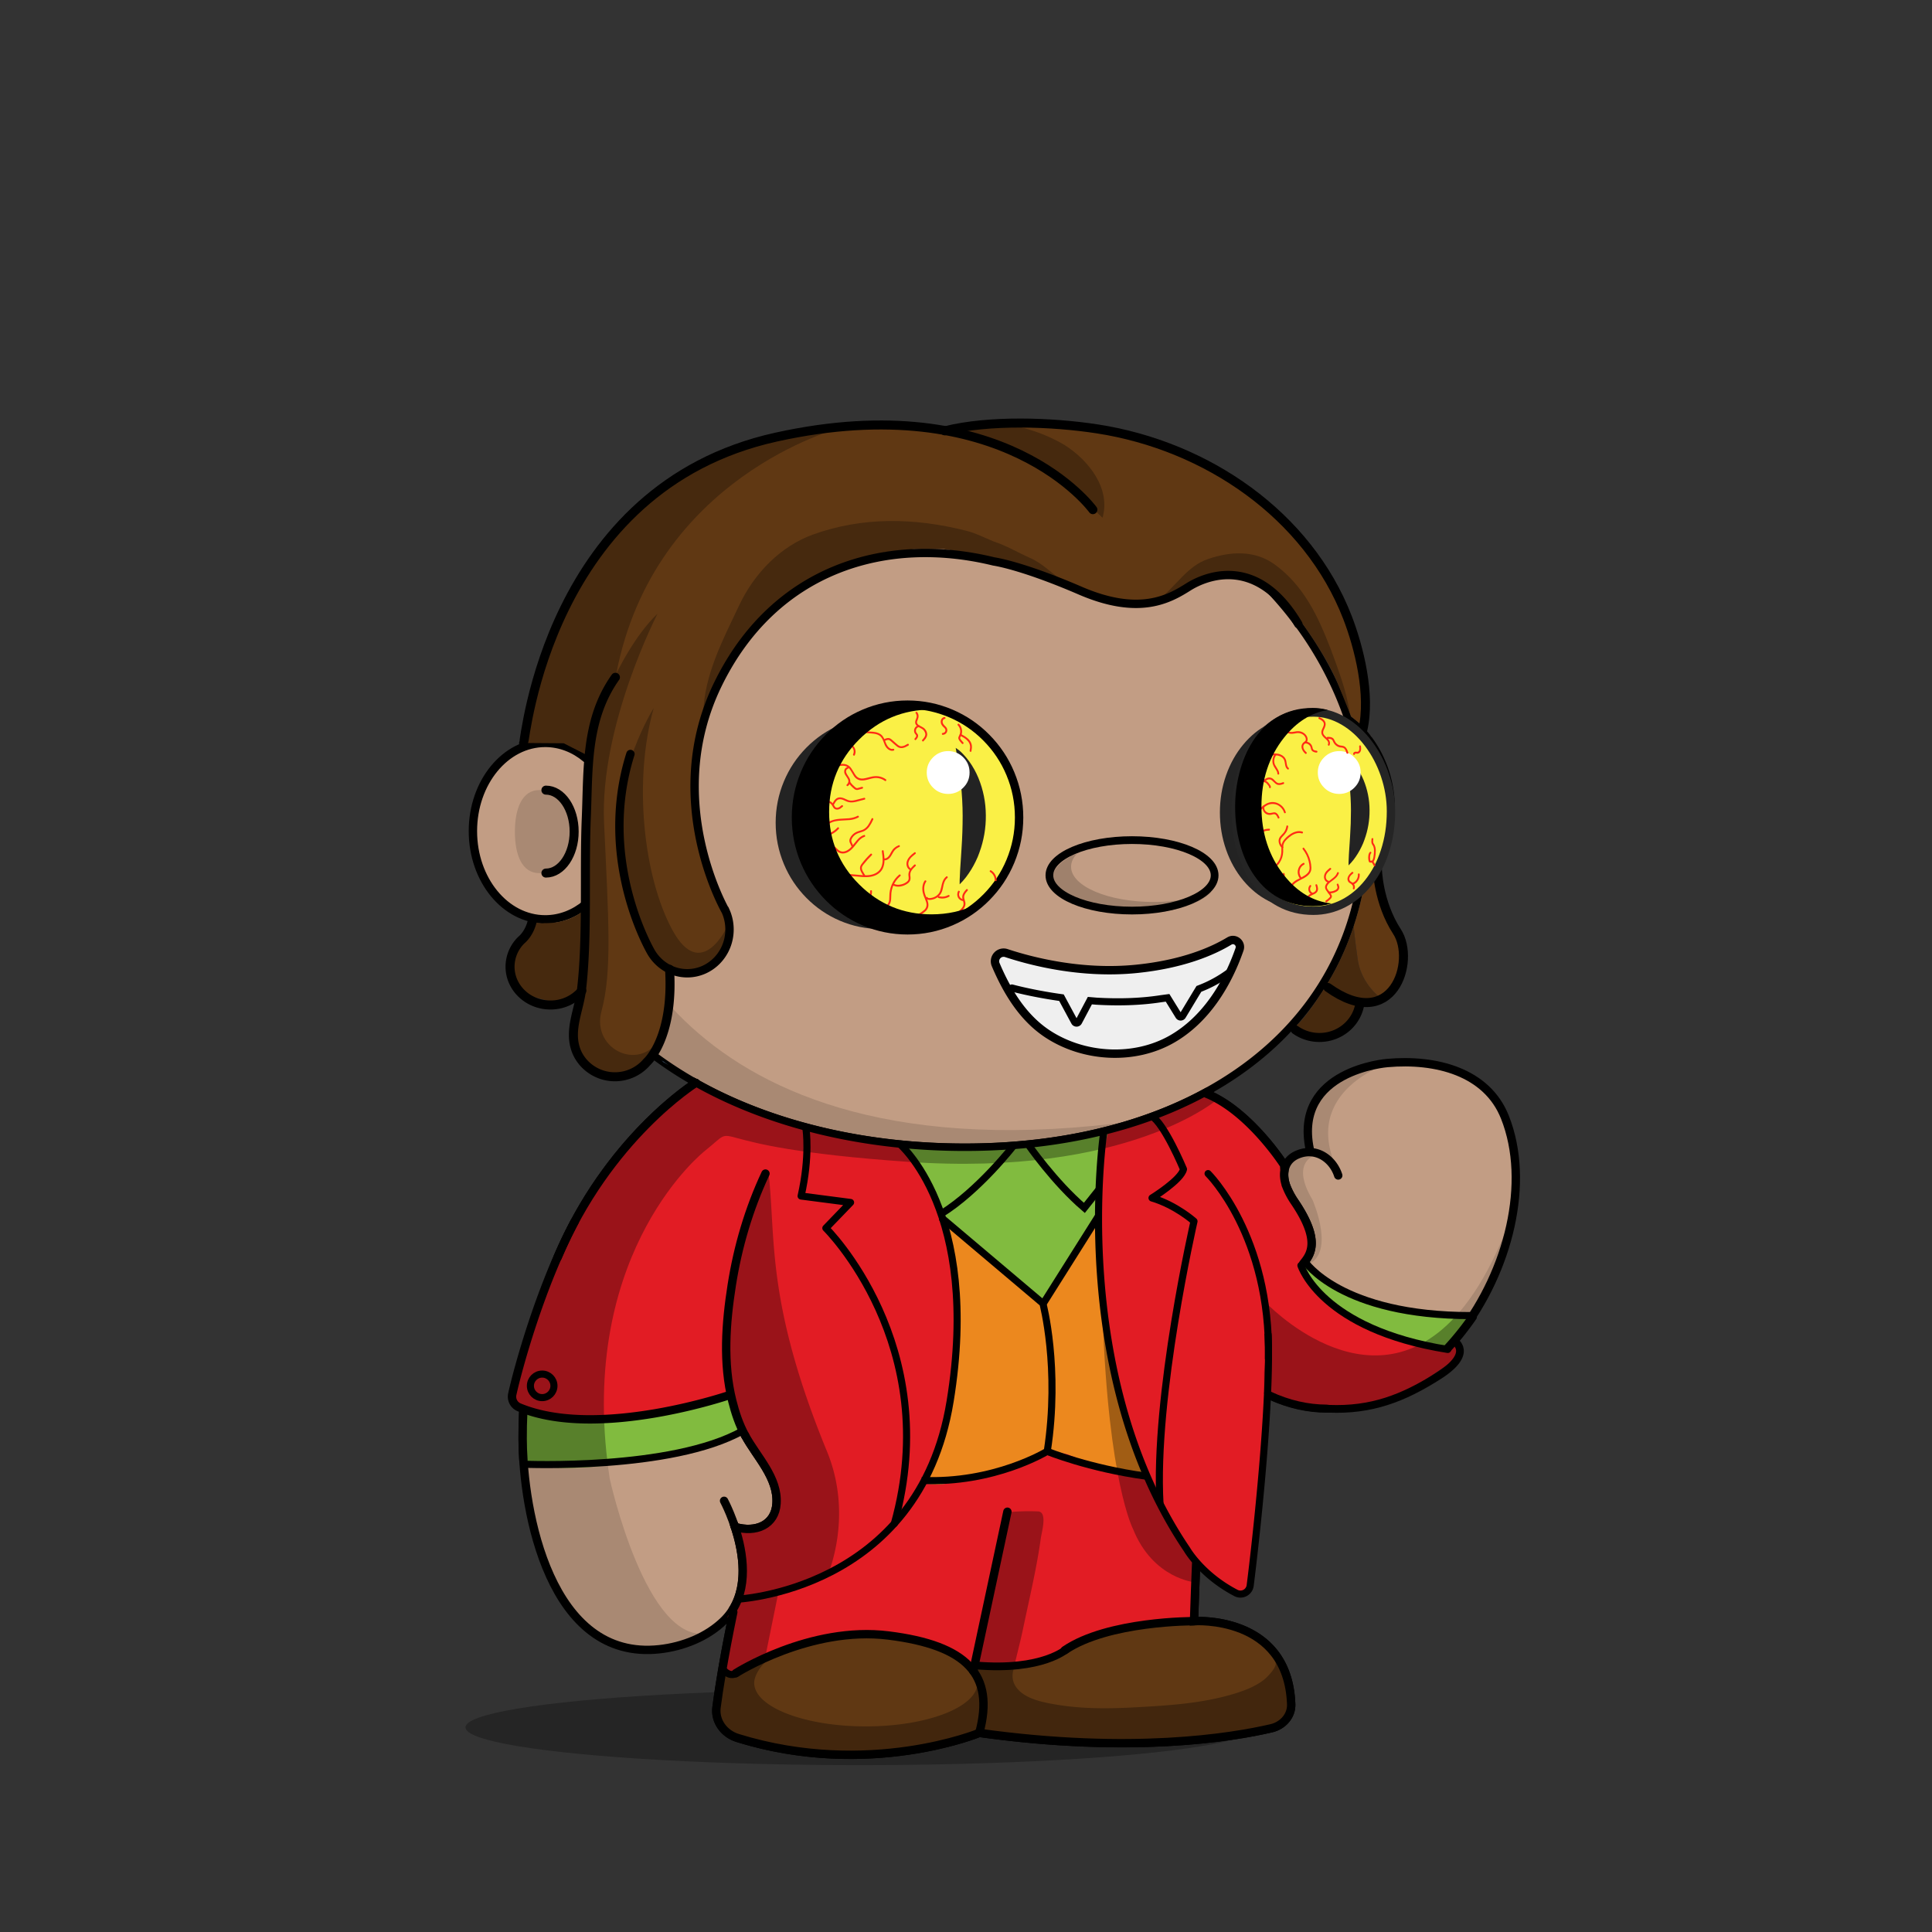 <svg xmlns="http://www.w3.org/2000/svg" xmlns:xlink="http://www.w3.org/1999/xlink" viewBox="0 0 3000 3000" width="100%" height="100%"><rect x="0" y="0" width="3000" height="3000" fill="#333333" stroke="none"/><defs><style>.cls-1-49{opacity:0.27;}.cls-2-49{fill:#c29d84;}.cls-3-49,.cls-4-49{fill:none;stroke:#000;stroke-linecap:round;stroke-miterlimit:10;}.cls-3-49{stroke-width:13px;}.cls-4-49{stroke-width:14px;}.cls-5-49{opacity:0.13;}</style></defs><g id="body_ground_shadwo-49" data-name="body ground shadwo"><ellipse class="cls-1-49" cx="1334.82" cy="2682.24" rx="612.02" ry="58.67"/></g><g id="TONE_2" data-name="TONE 2"><path class="cls-2-49" d="M1075.21,1684.92l-86.3,76.44-81.19,108.46-57.17,122.51-32.25,136.1-6.75,96.68,6.35,91.23L835,2395.21l31.39,75.86,38.09,50.13,47.54,31,78.62,9.8,53.8-18.18,39.91-27.63,14.26-12.89-9.88,50-15.22,91.24,2.66,29.33,13.85,17,51.09,17.73,78.1,16.35h75.62l66.58-5.32,48.93-8.42,52-13.82,24.82-6.52,41.94,6.07,126.13,9.16,99.75-.28,77.23-5.54,66.85-9.41,35-7.15,26.94-20.17,3.93-17.17-4.13-32.14-26.1-52.19-43.66-30.74-77-13.9,10.76-205.51s11.6-13.31,15.48-16.39,47-58.42,47-58.42l25-55.24,10.56-19.26,31.14,13.27,62.08,11.3,70.55-7.08,44-23.38,49.3-35.46,42.09-44.1,45.13-60.73,24.32-63.88,17.23-65.23,5.15-65.54-6.61-53.5-17.62-48.7-32.84-34.56-44.43-25.16-50.48-7-43.5-2.38-47.62,10.35-47.78,27.42L2036,1718.43l-4.92,39.57,4.92,33.29-26.16,5.63-11.5,8.85-4.35,6.33-38.65-58.25-40.72-31.51-40.6-26.81,31.43-17.16,63.7-49.54,45.12-49.55L2062,1514.7l25.66-53.08,19.46-60.16,22-45.61s67.57-79.84,0-202.29c-1-1.73.06-10,.06-10l-42.42-40.22-26.54-55.74-22.12-48.66-38.92-53.08-40.7-42.47-35.39-32.73-84.93-62.81-67.24-33.62-70.78-27.43-73.43-21.23L1533,712.27l-76.08-3.54-109.71,10.61-100.85,26.55-81.4,33.62-67.24,37.15-77,58.39L963.2,934.33l-61.93,81.39-29.2,69-23.37,63.1-6.32,5.84L794.78,1169l-33.87,33-22.55,52v62.59l15.25,50.65L781,1405l52.34,22.55,25.51,2.22,26.54,65.47,44.24,61.93,38.93,41.58,61.93,50.43,47.77,29.19Z"/><path class="cls-3-49" d="M1188.61,1822.33c-25.84,55.2-43,113.78-52.34,173.17-9.26,58.83-13.91,121.32.77,179.71,4.69,18.63,10.62,36.6,19.91,53.7,18.31,33.72,51.4,65.64,48.8,105.78-2.14,33.08-31.85,46-64.61,36.29"/><path class="cls-3-49" d="M1875.87,1822.33s102.57,98.45,91,287.14c0,0-3.62,117-95.28,193.58a25.6,25.6,0,0,0-9.21,18.23c-1.49,27.45-5.31,101.95-8.34,196,0,0,145.74-10.32,150.89,129,.65,17.51-12.29,33-30.87,37.34-61.79,14.38-217.56,40-453.39,7.15,0,0-171.42,71-375.08,8-21.91-6.79-35.72-26.6-33-47.6,3.64-28.11,11-75.14,26-147.9"/><path class="cls-3-49" d="M1142.45,2598.2s115.4-73.83,237.21-58.6,165.4,61,141,151.19"/><path class="cls-3-49" d="M1854.07,2517.33s-133.35-.74-200.62,45.13"/><line class="cls-3-49" x1="1511.37" y1="2594.76" x2="1564.29" y2="2347.39"/><path class="cls-3-49" d="M1962.82,2162.51c234.13,119.66,454.59-224.88,374-427.73-28.07-70.68-107.32-90.8-182.53-84.12,0,0-145.76,11-120.63,133.23"/><path class="cls-3-49" d="M2078,1825.24c-8.17-25.5-34.33-44.87-63.48-32.33-21.57,9.27-24.07,30.78-17,49.43a121.09,121.09,0,0,0,13,24.25c40.21,59.72,25.13,80.86,13.07,95.56"/><path class="cls-3-49" d="M1994,1809.24s-53-83.28-120-110.78"/><path class="cls-4-49" d="M847.68,1226.92c24.22,0,43.86,28.83,43.86,64.39s-19.64,64.39-43.86,64.39"/><g class="cls-5-49"><path d="M1094.33,1787.19s-201.47,157.92-147.5,509.15c0,0,56.62,258.34,152.17,239.76l-45.17,19.08L987.54,2562l-45-14-53-42.94L852,2442.22s-19.3-58-20-60.58-15.21-73-15.21-73l-4.07-66,3.05-93.58,14.8-87.89,24.13-80.54,29.56-68.17,35.67-59,31.53-47.85,30.94-37.14,43.33-39.74,34.35-32.8,20.29-14.44-27.3-18.43-64-47.48-59.57-58.39-27.71-38.8-42.45-63.51-.62-25.09,42.47-18.58,35.39-38s89.35,468.89,829,367.15c13.61-1.87-115.08,25.45-101.63,22.66l90.13-18.72,59.92-21.23,59.94-27.48,16.88,11.15s-138.51,121.21-481.78,97.32S1157.34,1736.76,1094.33,1787.19Z"/><path d="M887.11,1291.31c0,35.64-22.14,64.54-49.45,64.54s-38.13-28.59-38.13-64.23,10.82-64.85,38.13-64.85S887.11,1255.67,887.11,1291.31Z"/><path d="M1573.17,2594.76c5-22.44,11.15-45.09,15.5-66,9.65-46.4,21-93.08,27.47-140,1.38-10.09,10.82-41.24-4.4-41.86a345.39,345.39,0,0,0-47.38,1.36l-45,207c-2.76,12.73-5.54,25.71-4.26,38.67,1.7,17.12,10.15,32.84,11.64,50,1.1,12.68-9.17,31.37,0,42.38,4.14,5,11.17,6.24,17.6,7.11,54.93,7.46,110,10.25,165.29,12.64h.92l112.2-1.68a17.54,17.54,0,0,0,1.77-.12l105.39-13.38,40.32-6.53a15.92,15.92,0,0,0,7-3l13.67-10.24c19.81-14.84,7.66-38.52,6.72-57.27l-8.71-23.49-9.17-10c5.94,6.46-12.78,24.53-16.48,27.49-13.29,10.63-30,17-46.12,22-49.56,15.11-100.57,18.33-151.92,21.17-41.23,2.29-82.9,2.88-123.77-3.88-14.26-2.36-29.29-5.19-42.53-11.13C1581.78,2628.28,1568.73,2614.52,1573.17,2594.76Z"/><path d="M1964,2021.1s239.6,257.11,382-130.4l-20.31,76.86L2277.13,2057l-57.28,64.14-72.94,47.35-81.48,18.63-48.89-5-53.72-19.66v-31.7l5.41-52.55Z"/><path d="M2047.55,1791.7s-47.47,7.88-9.43,71.58c0,0,38.93,88.47-12.38,101.74,0,0,7.07-21.24,8.84-23s-1-30.6-1-30.6l-15.51-33.06s-18.7-31.29-20.56-36,4.37-40.57,4.37-40.57l22.84-10.07,20.1-2.71Z"/><path d="M2158.44,1650.06s-139.78,42.47-82.27,165.44l-16.53-15s-22.62-9.72-24.28-13.26-4.87-29.41-4.59-31.07,5.2-35,5.2-35l19.58-28,29.33-21.85Z"/><path d="M910.12,1177.54s78.74-358.22,369.81-437l-115,38.93-81,47.6-83.15,68.5-73.31,85.71-52.94,78.26-27.88,94,40.48,9.18Z"/><path d="M1527.19,2638.53,1517,2606.15a27.42,27.42,0,0,1,.89,6.92c0,37.38-77.63,67.68-173.4,67.68s-173.4-30.3-173.4-67.68c0-10.07,8.47-24.59,18.57-33.18l1.72-5.79a2.09,2.09,0,0,1-2.82-2.32L1229,2372.66a44.63,44.63,0,0,1,51.53-35c28.26,5,69.15,9.6,119.68,9.6-108.73,0-195.06-106.63-211.45-199.06-8.65-48.77-14.07-95.19-13.38-144.66.75-52.56,2.46-108.52,10.89-166.33a2.09,2.09,0,0,0-4-1.14c-22.2,50.76-92.27,233.07-29,385.72a1.4,1.4,0,0,0,.15.3l43,70.9a2.56,2.56,0,0,1,.24.56l4.42,17a62.9,62.9,0,0,1-1.35,36.2l-4.83,14.12a2.11,2.11,0,0,1-1.14,1.24l-26.61,11.66a2.06,2.06,0,0,1-1.07.16l-21.94-2.52a2.1,2.1,0,0,0-2.27,2.61l7.71,29.28a1.59,1.59,0,0,1,.06.38l3.63,49.69a2.11,2.11,0,0,1-.08.75l-14.6,49.1-.06.26-24.2,149.68a2.1,2.1,0,0,0,0,.79l6,26.41a2.08,2.08,0,0,0,1.18,1.45l59.31,26.68a2,2,0,0,0,.49.15l69,12.26.26,0,84.09,4h.26l60.19-4.53.24,0,83.39-16a1.05,1.05,0,0,0,.24-.06l40.42-13a2.09,2.09,0,0,0,1.43-1.73l6.33-50.94"/><path d="M1918.06,2248.79s-59.53,81.86-149.77,94c0,0,23,15,91.12-2.65l4.42-20.35,8.85-16.81,10.48-10.21"/></g><path d="M2129.2,1143.53a144,144,0,0,0-31.17-30.72,536.58,536.58,0,0,0-23-56.35c-32.82-68.83-79.79-130.63-139.61-183.69s-129.34-94.63-206.81-123.7c-80.17-30.08-165.32-45.33-253.08-45.33a723.09,723.09,0,0,0-219.4,33.67,674.64,674.64,0,0,0-187.55,93.24c-56,39.93-104,87.44-142.51,141.21-39.24,54.78-67.57,114.53-84.18,177.58a5.75,5.75,0,0,0,11.12,2.93c16.26-61.69,44-120.17,82.41-173.82,37.78-52.73,84.83-99.34,139.84-138.54a663,663,0,0,1,184.36-91.64,711.53,711.53,0,0,1,215.91-33.13c86.38,0,170.17,15,249,44.6,76.14,28.57,144.52,69.46,203.22,121.54s104.7,112.6,136.85,180a522.14,522.14,0,0,1,24.57,61.08c1.7,1.17,3.39,2.41,5.06,3.7.85.67,1.71,1.35,2.55,2l.54.43c.91.76,1.82,1.54,2.72,2.34l.82.73c.88.79,1.76,1.59,2.63,2.42.22.2.43.42.65.63a141.8,141.8,0,0,1,14.69,16.6c21.6,28.51,34,65.55,34,101.63,0,40.38-11.31,77.31-31.91,104.43h0c-.65.86-1.31,1.7-2,2.53-.89,1.11-1.79,2.18-2.69,3.24l-1,1.09c-.6.69-1.2,1.36-1.81,2-.38.42-.77.83-1.16,1.25-.57.6-1.14,1.19-1.72,1.78-.39.4-.78.81-1.18,1.2-.91.9-1.83,1.8-2.76,2.66-20,109.66-76.83,202.64-167.34,272.26-54.72,42.09-120.47,74.65-195.41,96.79s-157.82,33.42-245.91,33.42c-73.58,0-145.3-7.85-213.16-23.33S1154,1714,1098,1684.31c-117.39-62.14-199.49-151.36-237.44-258a5.75,5.75,0,0,0-10.83,3.85c38.92,109.43,122.91,200.84,242.89,264.35,56.87,30.1,120.69,53.35,189.67,69.09,68.7,15.67,141.28,23.62,215.72,23.62,89.2,0,173-11.4,249.17-33.89,76.31-22.54,143.31-55.75,199.16-98.7,91.16-70.12,149-163.31,170.49-273.08a136.34,136.34,0,0,0,12.27-13.43c23.68-29.62,36.73-70.49,36.73-115.08C2165.83,1214.15,2152.48,1174.25,2129.2,1143.53Z"/><path class="cls-3-49" d="M910.12,1403.57c-18.06,15.13-39.93,24-63.49,24-62,0-112.3-61.34-112.3-137s50.28-137,112.3-137c23.56,0,45.43,8.85,63.49,24"/><path class="cls-3-49" d="M1124.34,2330.45s65.27,121.25,0,185.71c-26,25.66-63.7,40.75-100.54,44.76-169.74,18.5-211.9-213.21-212.25-327.21-1.19-384.43,268.87-552.24,268.87-552.24"/></g><defs><style>.cls-1-175{fill:#8cc9ff;}.cls-2-175{fill:#81bb3f;}.cls-3-175{fill:#ec881e;}.cls-4-175{fill:#603813;}.cls-5-175{fill:#e21c24;}.cls-6-175{opacity:0.32;}.cls-1-1750-175,.cls-1-1751-175,.cls-1-1752-175,.cls-1-1753-175,.cls-1-1754-175,.cls-7-175,.cls-8-175,.cls-9-175{fill:none;}.cls-1-1750-175,.cls-1-1751-175,.cls-1-1752-175,.cls-1-1753-175,.cls-1-1754-175,.cls-7-175,.cls-8-175{stroke:#000;}.cls-1-1751-175,.cls-7-175,.cls-8-175{stroke-linecap:round;}.cls-1-1750-175,.cls-1-1752-175,.cls-1-1753-175,.cls-7-175,.cls-8-175{stroke-miterlimit:10;}.cls-1-1750-175,.cls-7-175{stroke-width:13px;}.cls-1-1751-175,.cls-1-1752-175,.cls-1-1754-175,.cls-8-175{stroke-width:11px;}.cls-1-1751-175,.cls-1-1754-175{stroke-linejoin:round;}.cls-1-1753-175{stroke-width:12px;}</style></defs><g id="JOKER_SUIT1" data-name="JOKER SUIT1"><path class="cls-1-175" d="M1030.44,1649.18l7.67,4.68q-5.37-3.66-10.78-7.22Z"/><path class="cls-2-175" d="M1132,2169c-8-1-15,6-24,8-6,1-13-1-19,1-89.93,30-186.94,35.72-277.42,13.17l4.14,82c75.24,15.32,151.33-.37,228.28-15.2,36-6.63,70.18-15.06,103.43-29.53-3.26-13.94-4.79-28.18-8.43-43.47C1138,2179,1139,2170,1132,2169Z"/><path class="cls-2-175" d="M1558,1971c6-20,9-41,21-59-27-17-52-37-77-56,25.31-24.4,56.33-45.54,72.4-78.18q-15.5,1.17-31.11,1.79c5.24.06,10.48.18,15.71.39-5.23-.21-10.47-.33-15.71-.39-3.76.15-7.52.29-11.29.39,3.77-.1,7.53-.24,11.29-.39-43.77-.45-87.63,3.86-132.29-.61q-6.16-.66-12.33-1.44c23.87,32.83,43,69.48,59.06,107.44l1.27,1C1493,1915,1523,1945,1558,1971Z"/><path class="cls-2-175" d="M1562,1975.38c1,18,71.55,106,100-21.38,12.77-22.71,27.58-43.89,45.45-62.5q.46-35.74,3.55-71.5c2-17,3-34,7-51,1.33-6,2.66-11.52,4-17.2a703,703,0,0,1-123.75,23.87c-41.63,5.12-119.55,66-95.92,95.26C1492.31,1884.93,1562,1960.38,1562,1975.38Z"/><path class="cls-3-175" d="M1707.45,1891.5c-17.87,18.61-32.68,39.79-45.45,62.5l-.77-1.19C1650.62,1979,1634.81,2003,1619,2026c-21.23-18.46-42.46-35.23-60.54-56.58-.15.53-.3,1.06-.46,1.58-35-26-65-56-99-85l-1.27-1,1.27,3c1,1,3,4,3,6,33,83,31,170,16,258-5,26-7,49-14,74-7,28-17,53-33,77,15,2,31,4,44-1a50.73,50.73,0,0,1,9-2c46-11,88-19,129-42,6-3,13-12,19-6,2,2,8-1,7,4,9,0,18,1,25,5,3,1,6,1,8,4,2,2,6,0,9,1,15,8,29,14,45,16,19,3,38,2,55,10C1732.43,2165.05,1705.66,2028.66,1707.45,1891.5Z"/><path class="cls-4-175" d="M1624,2580c-38,16-80,5-121,5-44-46-114-47-174-48-55,0-106,23-155,46-16.53,8.27-37.85,22.68-52.09,11.05l-8.41,50.44,2.66,29.33,13.85,17,51.09,17.73,78.1,16.35h75.62l66.58-5.32,48.93-8.43,52-13.81,24.82-6.52,41.94,6.07,126.13,9.16,99.75-.28,77.23-5.54,66.85-9.41,35-7.15,26.94-20.17,3.93-17.17-4.13-32.14-26.1-52.19-43.66-30.74-77-13.9.22-2.59c-50,6.66-99,3.71-146.29,22.26C1679,2548,1653,2567,1624,2580Z"/><path class="cls-5-175" d="M2262.33,2081.89A32.11,32.11,0,0,0,2252,2098c-90-15-195-45-232-138a14.07,14.07,0,0,0,5.7-2.45c15.9-32.6,3-68-14.7-98.55-8.56-15-17.11-31.48-18-48.42l-37.64-56.73-40.72-31.51-37.83-25c-10.85,4.45-21.76,9-32.76,13.64-32,14-66,23-100,34q-11,3.62-22,6.8c-1.32,5.68-2.65,11.22-4,17.2-4,17-5,34-7,51-14,161,13,323,70,472-17-8-36-7-55-10-16-2-30-8-45-16-3-1-7,1-9-1-2-3-5-3-8-4-7-4-16-5-25-5,1-5-5-2-7-4-6-6-13,3-19,6-41,23-83,31-129,42a50.73,50.73,0,0,0-9,2c-13,5-29,3-44,1,16-24,26-49,33-77,7-25,9-48,14-74,15-88,17-175-16-258,0-2-2-5-3-6-16.26-39-35.84-76.74-60.33-110.44-60.86-7.68-121.55-23.3-183.37-37.35-40-9-71.3-23.21-108.3-41.21-10.06-4.65-21.32-9.3-31-15.8l-.79,1.72-86.3,76.44-81.19,108.46-57.17,122.51-52,159.61-3.45,25.28,16.46,13.4,0,.55C902.06,2213.72,999.07,2208,1089,2178c6-2,13,0,19-1,9-2,16-9,24-8,7,1,6,10,7,16,3.64,15.29,5.17,29.53,8.43,43.47,1.86-.81,3.72-1.62,5.57-2.47,22,38,63,75,48,123-7,25-37,30-60,26,17.61,44,13.5,95-11.61,136.6l9.21-8.33-9.88,50-6.81,40.8c14.24,11.63,35.56-2.78,52.09-11.05,49-23,100-46,155-46,60,1,130,2,174,48,41,0,83,11,121-5,29-13,55-32,84-43,47.31-18.55,96.34-15.6,146.29-22.26l6.92-81s64.75,46.47,68.87,43.73c16.58-11.06,30.94-208.1,30.94-208.1l6-81.54-4.21-25.32,31.14,13.27,62.08,11.3,70.55-7.08,51.49-13.38,86.32-58.85Z"/><path class="cls-2-175" d="M2284.84,2046.24c-5.59.12-11.2,0-16.84-.24-86-5-182-21-243-87,.25-.48.47-1,.7-1.45a14.07,14.07,0,0,1-5.7,2.45c37,93,142,123,232,138a32.11,32.11,0,0,1,10.33-16.11l-.39-4.83Z"/><path class="cls-6-175" d="M1765.63,1740.3l-.62.08-3.4,1.21C1766.13,1740.51,1768,1740,1765.63,1740.3Z"/><path class="cls-6-175" d="M1870.56,1697.1l3.64-1.43-.21-.14Z"/><path class="cls-6-175" d="M1874.2,1695.67l-3.64,1.43L1814.05,1723l-19.4,6.87c-124.86,54.28-261.56,55.58-394.65,45.12-56-5-110-20-168-30-56.11-10.64-101.93-39.06-152.84-62.64l-19,13.55-34.35,32.8-43.33,39.74-30.94,37.14L920,1853.44l-35.67,59-29.56,68.17-24.13,80.54-34.29,106.93,15.22,22.53,1.22,52,1.72,28c42.65,3.32,85.67-.57,128.72-.67-40.22-332.73,151.12-482.73,151.12-482.73,63-50.43-28.5-7.08,314.76,16.81s481.78-97.32,481.78-97.32Z"/><path class="cls-6-175" d="M1573.17,2594.76c5-22.44,11.15-45.09,15.5-66,9.65-46.4,21-93.08,27.47-140,1.38-10.09,10.82-41.24-4.4-41.86a345.39,345.39,0,0,0-47.38,1.36l-45,207c-2.76,12.73-5.54,25.71-4.26,38.67,1.7,17.12,10.15,32.84,11.64,50,1.1,12.68-9.17,31.37,0,42.38,4.14,5,11.17,6.24,17.6,7.11,54.93,7.46,110,10.25,165.29,12.64h.92l112.2-1.68a17.54,17.54,0,0,0,1.77-.12l105.39-13.38,40.32-6.53a15.92,15.92,0,0,0,7-3l13.67-10.24c19.81-14.84,7.66-38.52,6.72-57.27l-8.71-23.49-9.17-10c5.94,6.46-12.78,24.53-16.48,27.49-13.29,10.63-30,17-46.12,22-49.56,15.11-100.57,18.33-151.92,21.17-41.23,2.29-82.9,2.88-123.77-3.88-14.26-2.36-29.29-5.19-42.53-11.13C1581.78,2628.28,1568.73,2614.52,1573.17,2594.76Z"/><path class="cls-6-175" d="M1964,2021.1l4.27,57.16-5.41,52.55v31.7l53.72,19.66,48.89,5,85.91-10.58,94.31-48.4,20.16-23.68-3.87-27.42,17.59-30.22c-6.71-.58-13.46-1.06-20.05-2C2123.4,2192.19,1964,2021.1,1964,2021.1Z"/><path class="cls-6-175" d="M1284.16,2253.79c-95.55-232.69-79.08-332.52-90.73-431.46-.28-2.42-10.13,11.46-11.1,13.69-22.2,50.76-92.27,233.07-29,385.72a1.4,1.4,0,0,0,.15.3l43,70.9a2.56,2.56,0,0,1,.24.56l4.42,17a62.9,62.9,0,0,1-1.35,36.2l-4.83,14.12a2.11,2.11,0,0,1-1.14,1.24l-26.61,11.66a2.06,2.06,0,0,1-1.07.16l-21.94-2.52a2.1,2.1,0,0,0-2.27,2.61l7.71,29.28a1.59,1.59,0,0,1,.06.38l3.63,49.69a2.11,2.11,0,0,1-.08.75l-9.59,32.26c22.61-1.64,22.61-1.64,140.51-38C1284.16,2448.32,1326.38,2356.61,1284.16,2253.79Z"/><path class="cls-6-175" d="M1517,2606.15a27.42,27.42,0,0,1,.89,6.92c0,37.38-77.63,67.68-173.4,67.68s-173.4-30.3-173.4-67.68c0-10.07,8.47-24.59,18.57-33.18l1.72-5.79a2.09,2.09,0,0,1-2.82-2.32l20.29-99.88c-20.29,9.39-42.61,12.76-65.22,14.4l-5,16.84-.06.26-24.2,149.68a2.1,2.1,0,0,0,0,.79l6,26.41a2.08,2.08,0,0,0,1.18,1.45l59.31,26.68a2,2,0,0,0,.49.15l69,12.26.26,0,84.09,4h.26l60.19-4.53.24,0,83.39-16a1.05,1.05,0,0,0,.24-.06l40.42-13a2.09,2.09,0,0,0,1.43-1.73l6.33-50.94Z"/><path class="cls-7-175" d="M865.83,1952.54c78.54-186.53,214.59-271.07,214.59-271.07"/><path class="cls-7-175" d="M812.77,2267.72c-.8-12.14-1.19-23.57-1.22-34q-.06-20.55.88-40.26"/><path class="cls-7-175" d="M1139.41,2365.88c12.52,35.76,24.47,91.53-1.5,133.32"/><path class="cls-7-175" d="M1157,2228.91c18.31,33.72,51.4,65.64,48.8,105.78-2.14,33.08-31.85,46-64.61,36.29"/><path class="cls-7-175" d="M1188.61,1822.33c-25.84,55.2-43,113.78-52.34,173.17-9.26,58.83-13.91,121.32.77,179.71,4.69,18.63,10.62,36.6,19.91,53.7"/><path class="cls-7-175" d="M1857.37,2428.22c-1.14,27.35-2.22,55.52-3.3,89.11,0,0,145.74-10.32,150.89,129,.65,17.51-12.29,33-30.87,37.34-61.79,14.38-217.56,40-453.39,7.15,0,0-171.42,71-375.08,8-21.91-6.79-35.72-26.6-33-47.6,3.64-28.11,11-75.14,26-147.9"/><path class="cls-8-175" d="M1875.87,1822.33s97.43,96,93.78,287.14"/><path class="cls-7-175" d="M1142.45,2598.2s115.4-73.83,237.21-58.6,165.4,61,141,151.19"/><path class="cls-7-175" d="M1854.07,2517.33s-133.35-.74-200.62,45.13"/><line class="cls-7-175" x1="1511.37" y1="2594.76" x2="1564.29" y2="2347.39"/><path class="cls-7-175" d="M2248.07,2093.27a451.55,451.55,0,0,0,38.72-48.42"/><path class="cls-7-175" d="M1874,1698.46c67,27.5,120,110.78,120,110.78l.51,8.43c-1.31,7.94,0,16.57,3,24.67a121.09,121.09,0,0,0,13,24.25c40.21,59.72,25.13,80.86,13.07,95.56"/><path d="M1872.62,1689.09c-39,21.61-82.09,39.41-128.7,53.18-75.08,22.17-157.82,33.42-245.91,33.42-73.58,0-145.3-7.85-213.16-23.33S1154,1714,1098,1684.31q-10.29-5.44-20.22-11.19a54,54,0,0,1-9.23,8q11.79,6.9,24.07,13.4c56.87,30.1,120.69,53.35,189.67,69.09,68.7,15.67,141.28,23.62,215.72,23.62,89.2,0,173-11.4,249.17-33.89,50.46-14.91,96.85-34.48,138.64-58.45C1881.68,1692.49,1877.6,1689.62,1872.62,1689.09Z"/><path class="cls-9-175" d="M1129.19,2128.3l13.26,3s393.84,82.19,818.57-7.83"/><path class="cls-1-1750-175" d="M1134.81,2165.6S929,2236.78,806,2185.23a17.92,17.92,0,0,1-10.53-20.38c8.77-39.73,43.69-168.39,97.77-269.63"/><path class="cls-8-175" d="M812.77,2273.6s230,10.1,340.52-51.86"/><path class="cls-1-1751-175" d="M1251.6,1753.85s6.42,41-7.65,103.34l76.82,10L1282.36,1907s183.76,181.43,106.35,458.9"/><path class="cls-1-1752-175" d="M1395.52,1775s128.19,105.07,79.79,401.12S1142,2483.5,1142,2483.5"/><path class="cls-1-1752-175" d="M1574.16,1778.6s-53.93,69.8-112.9,106.37"/><path class="cls-1-1752-175" d="M1595.83,1776c.46,1.11,41.7,60.19,87.94,99.62l22.62-28.43"/><path class="cls-1-1752-175" d="M1461.4,1890.37l158,133.52s26.68,100.14,6.8,229.62c0,0-82.13,50.57-195.12,45.26"/><path class="cls-1-1752-175" d="M1626.47,2253.79s64.19,26.24,153,38.37"/><line class="cls-1-1752-175" x1="1706.39" y1="1887.01" x2="1620.61" y2="2023.07"/><path class="cls-1-1752-175" d="M1713.93,1757.61s-56.69,374,129.24,648.48c0,0,22.65,39.71,76,67.47a15.21,15.21,0,0,0,22.1-11.56c8.8-68.86,33-287.13,27.69-391.43"/><path class="cls-1-1752-175" d="M1145.63,2597s-11.12,10.11-23.34-5.24"/><path class="cls-1-1753-175" d="M1656.65,2560.34s-36.86,34.75-141.84,25.7"/><path class="cls-1-1754-175" d="M1801.25,2335.05c-9.7-166.54,52.82-438.65,52.82-438.65s-28-25.14-65.24-36.19c0,0,45.51-28.09,48.89-44.71,0,0-29.76-71.41-49.88-82.72"/><path class="cls-8-175" d="M2026.25,1958.85s55.06,84.21,258.56,84"/><path class="cls-8-175" d="M2020.05,1965c.51,1.53,32.09,99.17,228,130.43"/><path class="cls-1-1753-175" d="M2257.79,2082.11s32.19,18.37-23.61,54-105.22,54-170.57,51.44l-3.85-.46c-29-.17-58.92-6.67-89.11-20.79"/><circle class="cls-1-1752-175" cx="841.89" cy="2151.94" r="18.28"/><path class="cls-6-175" d="M1784.12,2299.16l70,122.09,2.13,35.86s-65.74-5-97-83.18c0,0-38-72.42-47.06-329.08l30.16,143Z"/></g><defs><style>.cls-1-308{fill:#603813;}.cls-2-308{opacity:0.27;}.cls-3-308{fill:#f650ff;}.cls-4-308,.cls-5-308{fill:none;stroke:#000;stroke-linecap:round;stroke-miterlimit:10;}.cls-4-308{stroke-width:14px;}.cls-5-308{stroke-width:13px;}</style></defs><g id="Hair_Short1"><path class="cls-1-308" d="M2077.82,1062.48c10.62,26,15.7,38.69,18.09,44.75,1.71,4.32,2.05,5.27,2.05,5.27l13,10.5,12-21-6-40s-8.82-51.55-8.41-52.28S2092,963,2092,961s-25.48-56.66-25.48-56.66L2022.61,841l-35.83-38.29L1933,761l-51-34.6-44.29-17.67S1794,691,1792,691s-55-16-57-16-79-13-80-13-58.72-2.1-58.72-2.1-26.53-2.79-27.76-3c-.2.06-3.54.38-8.68.85-19,1.72-62.85,5.43-63.72,5.34s-20.61,4-24.43,4.77l-.65.14s-39-1-39-3-36-6-36-6-92,6-93,6l-.5,0-47.5,4.19L1192,679l-27,9.93L1139,695l-22.58,12.4-53.14,23.48L1017,766l-18.65,17.56-14.63,11.92L975.58,805l-13.76,13L904,891l-27.26,53.63L875.48,948,864,971l-36.78,111-12.59,71.61,60.71.44,42.16,21.5-2.66,9.45-3,61.93c-1.1,11.86-1.9,22.21-1.44,22.92a4.58,4.58,0,0,1,.27,1.29l-1,20.22L909,1384l-1.89,29.09c-6,5.37-26.85,21.24-62.61,20.41,0,0-1,1-13-1L827,1428l-8.29,21-16.17,19-10.14,26.27,7.13,35.06,22.7,17.09,39.34,10.49,28.83-10.49,11.7-7.16-3.79,21.29h0l-1.76,7.47-1.49,6.35-.26,3.39c-2,9.75-4.09,20.45-4.4,22.84-.61,4.6,1.14,28.62,1.14,28.62l10.15,13.7,1.83,4.11,2.64,1.91,4,5.34,7.21,2.76,15.28,11.07h40.14l31.9-19.16,17.36-25.79,13-39.22,5.48-44.72-.74-34.16,23.53,6.08,21.33-2.31,23.13-12.13,20.35-28.13,1.43-7.73h0l3.26-17.56-6.07-28.6-23.66-54.19L1082.76,1278l-1.68-100.48,13.79-65,17.72-43.16c.12-3.18.34-6.33.66-9.47l7.45-14.82L1161,985.28s46.57-49.8,50.11-51.77,46.23-33.47,51.75-36.43S1323.64,870,1323.64,870l51.7-12.65,44.65-4.69h45.52l41.43,6.85,51.32,11.87,55.66,18.93L1661.59,911l4.41,1.6-4.34-2.87L1697,920.87,1734.46,935l46.54,1.66,18.21-5.55,25.26-7.7,31.7-16.42,34.88-12.76,38.39,1.26L1958,905s25.4,4.16,63.2,61.58C2021.2,966.58,2059.64,1018,2077.82,1062.48Z"/><path class="cls-1-308" d="M2108,1488c-2.22-16.62-4.7-33.24-6-49.71-8.55,25.89-21.38,57.46-39.94,87.54,0,0-1.15,1.92-3.14,5.14-8,12.87-29.5,46.52-45.25,61l-2.34,7.11,23.67,7s31.14.39,32.57,1.2,23.63-12,23.63-12,18.52-26.52,18.16-27.37c-.23-.55,2.91-4.93,5.18-8,1.25-1.69,2.23-3,2.23-3l28.46-5.65.19-.22C2125.32,1535.7,2110.94,1512.72,2108,1488Z"/><path class="cls-1-308" d="M2145.42,1551l27.44-32.1s5.8-44.15,6.47-45.54-17.84-40.08-17.84-40.08-15-37.48-15.24-38.9-7.33-42.64-7.33-42.64-1.37,5.89-22.15,30.06c0,0-3.95,23.67-14.77,56.45,1.3,16.47,3.78,33.09,6,49.71C2110.94,1512.72,2125.32,1535.7,2145.42,1551Z"/><g class="cls-2-308"><path d="M909.07,1406.62l-.12,4.71s-21.45,23.17-64.45,22.17c0,0-1,1-13-1L827,1428l-8.29,21-16.17,19-10.14,26.27,7.13,35.06,22.7,17.09,39.34,10.49,28.83-10.49,13.12-8-7,29.63c6.51-11.28,11.09-23.46,12.45-37C912.77,1490.23,920,1446.05,909.07,1406.62Z"/><path d="M1980,877c-31-23-69-21-104-9-32.52,10.84-49.51,42.07-76.79,63.07l25.26-7.7,31.7-16.42,34.88-12.76,38.39,1.26L1958,905s25.4,4.16,63.2,61.58c0,0,38.44,51.38,56.62,95.9,10.62,26,15.7,38.69,18.09,44.75-4.86-34.31-18.15-68-29.91-100.23C2047,958,2025,910,1980,877Z"/><path d="M1622,727c34,23,61,49,90,77,13-45-21-89-59-113-29.71-17.72-61-27.28-93.16-33.23-19,1.72-62.85,5.43-63.72,5.34s-20.61,4-24.43,4.77c18.42,8.12,38.63,12.56,58.31,19.12C1561,699,1592,707,1622,727Z"/><path d="M2108,1488c-2.22-16.62-4.7-33.24-6-49.71-8.55,25.89-21.38,57.46-39.94,87.54,0,0-1.15,1.92-3.14,5.14,16.51,13.26,35.68,21.94,55.62,28.91,1.25-1.69,2.23-3,2.23-3l28.46-5.65.19-.22C2125.32,1535.7,2110.94,1512.72,2108,1488Z"/><path d="M2013.67,1591.94l-2.34,7.11,23.67,7s31.14.39,32.57,1.2,23.63-12,23.63-12,18.52-26.52,18.16-27.37c-.23-.55,2.91-4.93,5.18-8-19.94-7-39.11-15.65-55.62-28.91C2050.94,1543.84,2029.42,1577.49,2013.67,1591.94Z"/><path d="M1599.35,866.37c-19-8.45-36.88-19.31-55.85-25.35-14.76-6-28.46-13.27-43.21-16.89-81.15-20.51-161.25-21.72-238.18,6-49.53,18.1-90.64,59.13-114.88,111-24.34,51.62-53.3,105.88-55.23,165.82l6-16.74,22.7-45.14L1161,985.28s46.57-49.8,50.11-51.77,46.23-33.47,51.75-36.43S1323.64,870,1323.64,870l51.7-12.65,44.65-4.69h45.52l41.43,6.85,51.32,11.87,55.66,18.93L1661.59,911l4.41,1.6c-4.23-2.79-8.56-5.62-12.9-8.78C1634.13,891.71,1619.38,874.81,1599.35,866.37Z"/><path d="M1303,665s-287,75-346,381c0,0,28-59,64-93,0,0-90,174-83,325s12.61,230.57-4,292,64.6,97.39,93.3,37.2L1004.65,1649l-31.9,19.16H946.28l-36.16-13.83-18.58-25.06s-1.75-24-1.14-28.62,7.91-40,7.91-40L905,1523l-1.48-54.72L909,1384l.7-92.69L914.84,1185l2.66-9.45L875.34,1154l-60.71-.44L827.22,1082,864,971l40-80,57.82-73L1017,766l46.28-35.12,61.41-27.14L1192,679l63-9.77Z"/><path d="M1015.1,1099.47S951,1201,963,1309s46.3,166.4,46.3,166.4L1035,1503l41.64,6.69,31.1-13,21.78-35.86v-22.55S1089,1527,1044,1444,983.2,1212,1015.1,1099.47Z"/></g><path class="cls-3-308" d="M1568.51,656.91c-.07,0,0,0,0,0S1568.54,656.91,1568.51,656.91Z"/><path class="cls-4-308" d="M813,1154c2.92-5.6,37.66-396.87,392-475.23S1697,791.4,1697,791.4"/><path class="cls-4-308" d="M1467,669c69.13-17.41,166.93-13.83,237-3,169.73,26.23,326.75,133.59,388.35,292.81,17.78,46,36.65,120.19,23.65,175.19"/><path class="cls-4-308" d="M2138.79,1348.63s.79,52.42,30.47,97.92-6.31,159-107.2,86.82"/><path class="cls-4-308" d="M2111.8,1556.91c-3.83,30.46-30.56,54.06-63,54.06a64.43,64.43,0,0,1-37.51-11.92"/><path class="cls-4-308" d="M903.52,1538.39a63.92,63.92,0,0,1-48.82,22.16c-34.63,0-62.7-26.65-62.7-59.51a57.82,57.82,0,0,1,17.88-41.62s12.74-9.78,17.12-31.42"/><path class="cls-4-308" d="M955.61,1051.7c-46.44,65.61-42,141.53-45.2,218.1-3.54,83.61,2.24,184.91-7.48,267.28-3.55,30.12-18.88,60-9.58,90.43,7.95,26.08,33.23,44.49,61.25,44.49a65.25,65.25,0,0,0,50-23s41.85-36.84,35.1-143.89"/><path class="cls-5-308" d="M2016,969c-62.7-106.22-141.72-75.91-170.89-57.5s-75.82,45.32-167.69,5.66-134.16-45.32-134.16-45.32c-167.69-41.07-341.21,11.33-428.71,191.19s12.16,351.65,12.16,351.65a69.86,69.86,0,0,1,6.07,28.6c0,37.55-29.38,68-65.62,68-23.52,0-44.15-12.82-55.74-32.09,0,0-85-142.55-32.48-308.38"/></g> <defs>  <g id="eye-shadow-238" overflow="visible">   <path fill="#000" stroke="none" d="M212.95 6.05Q221.416 6.05 229.55 6.8 202.380 -2.7 173.05 -2.7 137.8 -2.7 105.6 11.05 74.5 24.35 50.55 48.6 26.55 72.85 13.4 104.3 -.2 136.85 -.2 172.5 -.2 208.15 13.4 240.7 26.55 272.15 50.55 296.4 74.5 320.65 105.6 333.95 137.8 347.7 173.05 347.7 208.3 347.7 240.45 333.95 263.030 324.293 281.85 308.85 250.540 324.05 212.95 324.05 147.1 324.05 100.5 277.45 53.95 230.9 53.95 165.05 53.95 99.2 100.5 52.6 147.1 6.05 212.95 6.05Z"/>  </g>  <g id="eye-shadow-right-238" overflow="visible">   <path fill="#000" stroke="none" d="M144.05 3.2Q142.65 2.85 141.3 2.5 131.05 0 120.5 0 89.4 0 64.95 14.5 43 27.55 27.6 51.5 13.8 73.05 6.6 101.1 0 126.85 0 153.5 0 184.45 7.65 211.95 15.45 240.15 30.4 261.2 46.1 283.3 68.1 295.15 91.55 307.85 120.5 307.85 134.8 307.85 148.3 304.05 149.05 303.8 149.8 303.6 107.1 299.2 75.9 259.8 40.85 215.6 40.85 153 40.85 90.4 75.9 46.15 105 9.5 144.05 3.2Z"/>  </g>  <g id="sheen-238" overflow="visible">   <path fill="#FFF" stroke="none" d="M66.5 33.25Q66.5 19.5 56.75 9.75 47 0 33.25 0 19.5 0 9.75 9.75 0 19.5 0 33.25 0 47 9.75 56.75 19.5 66.5 33.25 66.5 47 66.5 56.75 56.75 66.5 47 66.5 33.25Z"/>  </g>  <g id="pupil-238" overflow="visible">   <path fill="#232323" stroke="none" d="M11.4 9.6Q6.35 4.2 0 .05 1.65 9 2.5 14.25L4.65 27.85Q6.65 41.45 7.95 54.1 10.75 81.5 10.8 105.1 10.8 131 9.05 156.6L8.2 169.9Q8 174.4 7.3 183.5 7.3 183.7 6.85 190.4 6.65 193.85 6.55 197.4 6 206.35 6.15 211.95 11.2 206.95 15.95 200.9 17.4 199 20.2 195 22.85 191.2 24.2 188.85 27.95 182.7 31.15 176.05 33.55 171 34.2 169.4L36.8 162.6Q47.1 134.55 46.8 104.75 46.65 74.7 35.3 46.85 29.5 32.9 20.9 20.95 16.4 14.75 11.4 9.6Z"/>  </g>  <g id="Shadow-238" overflow="visible">   <path fill="#232323" stroke="none" d="M346.35 175.15Q346.35 139.5 332.75 106.95 319.6 75.55 295.65 51.3 271.7 27.05 240.6 13.75 208.45 0 173.2 0 137.95 0 105.75 13.75 74.7 27.05 50.7 51.3 26.75 75.55 13.6 106.95 0 139.5 0 175.15 0 210.8 13.6 243.35 26.75 274.8 50.7 299.05 74.7 323.3 105.75 336.6 137.95 350.35 173.2 350.35 208.45 350.35 240.6 336.6 271.7 323.3 295.65 299.05 319.6 274.8 332.75 243.35 346.35 210.8 346.35 175.15Z"/>  </g> </defs> <g id="Scene-1-238-copy-2-copy-copy" overflow="visible">  <use xlink:href="#Shadow-238" transform="matrix(.942 0 0 .942 1204.45 1112.55)" opacity=".25"/>  <use xlink:href="#Shadow-238" transform="matrix(.714 0 0 .851 1894.25 1112.55)" opacity=".25"/>  <g id="eye-left-238" transform="translate(1236 1094.2)">   <path fill="#FAF046" stroke="none" d="M346.45 175.2Q346.45 139.55 332.85 107 319.7 75.55 295.7 51.3 271.75 27.05 240.65 13.75 208.5 0 173.25 0 138 0 105.8 13.75 74.7 27.05 50.75 51.3 26.75 75.55 13.6 107 0 139.55 0 175.2 0 210.85 13.6 243.4 26.75 274.85 50.75 299.1 74.7 323.35 105.8 336.65 138 350.4 173.25 350.4 208.5 350.4 240.65 336.65 271.75 323.35 295.7 299.1 319.7 274.85 332.85 243.4 346.45 210.85 346.45 175.2Z"/>   <path id="Layer6-2383-238_0_1_STROKES" stroke="#000" stroke-width="13" stroke-linejoin="miter" stroke-linecap="round" stroke-miterlimit="10" fill="none" d="M173.25 0Q208.5 0 240.65 13.75 271.75 27.05 295.7 51.3 319.7 75.55 332.85 107 346.45 139.55 346.45 175.2 346.45 210.85 332.85 243.4 319.7 274.85 295.7 299.1 271.75 323.35 240.65 336.65 208.5 350.4 173.25 350.4 138 350.4 105.8 336.65 74.7 323.35 50.75 299.1 26.75 274.85 13.6 243.4 0 210.85 0 175.2 0 139.55 13.6 107 26.75 75.55 50.75 51.3 74.7 27.05 105.8 13.75 138 0 173.25 0Z"/>  </g>  <g id="eye-right-238" transform="translate(1918.85 1106.35)">   <path fill="#FAF046" stroke="none" d="M205.75 47.95Q188.85 25.65 167.45 13.2 144.75 0 120.5 0 89.4 0 64.95 14.5 43 27.55 27.6 51.5 13.8 73.05 6.6 101.1 0 126.85 0 153.5 0 184.45 7.65 211.95 15.45 240.15 30.4 261.2 46.1 283.3 68.1 295.15 91.55 307.85 120.5 307.85 145.2 307.85 167.4 296.45 189.2 285.25 205.75 264.55 222.5 243.6 231.55 215.75 241.05 186.7 241.05 153.5 241.05 125.05 231.6 97.15 222.35 69.85 205.75 47.95Z"/>   <path id="Layer6-2384-238_0_1_STROKES" stroke="#252525" stroke-width="13" stroke-linejoin="miter" stroke-linecap="round" stroke-miterlimit="10" fill="none" d="M241.05 153.5Q241.05 186.7 231.55 215.75 222.5 243.6 205.75 264.55 189.2 285.25 167.4 296.45 145.2 307.85 120.5 307.85 91.55 307.85 68.1 295.15 46.1 283.3 30.4 261.2 15.45 240.15 7.65 211.95 0 184.45 0 153.5 0 126.85 6.6 101.1 13.8 73.05 27.6 51.5 43 27.55 64.95 14.5 89.4 0 120.5 0 144.75 0 167.45 13.2 188.85 25.65 205.75 47.95 222.35 69.85 231.6 97.15 241.05 125.05 241.05 153.5Z"/>  </g>  <g display="none">   <use xlink:href="#pupil-238" transform="matrix(1.296 0 0 1 1442.9 1161.2)">    <animateTransform attributeName="transform" additive="replace" type="translate" repeatCount="indefinite" dur="5s" keyTimes="0;.64;.76;1" values="1473.567,1267.298;1473.567,1267.298;1507.4,1267.2;1507.4,1267.2"/>    <animateTransform attributeName="transform" additive="sum" type="scale" repeatCount="indefinite" dur="5s" keyTimes="0;.64;.76;1" values="1.296,1;1.296,1;1,1;1,1"/>    <animateTransform attributeName="transform" additive="sum" type="translate" repeatCount="indefinite" dur="5s" keyTimes="0;.64;.76;1" values="-23.7,-106.1;-23.7,-106.1;-23.4,-105.95;-23.4,-105.95"/>   </use>   <animate attributeName="display" repeatCount="indefinite" dur="5s" keyTimes="0;.453;1" values="none;inline;inline"/>  </g>  <g>   <use xlink:href="#pupil-238" transform="translate(1484 1161.25)">    <animateTransform attributeName="transform" additive="replace" type="translate" repeatCount="indefinite" dur="5s" keyTimes="0;.127;.26;1" values="1507.4,1267.2;1507.4,1267.2;1473.567,1267.298;1473.567,1267.298"/>    <animateTransform attributeName="transform" additive="sum" type="scale" repeatCount="indefinite" dur="5s" keyTimes="0;.127;.26;1" values="1,1;1,1;1.296,1;1.296,1"/>    <animateTransform attributeName="transform" additive="sum" type="translate" repeatCount="indefinite" dur="5s" keyTimes="0;.127;.26;1" values="-23.4,-105.95;-23.4,-105.95;-23.7,-106.1;-23.7,-106.1"/>   </use>   <animate attributeName="display" repeatCount="indefinite" dur="5s" keyTimes="0;.427;1" values="inline;none;none"/>  </g>  <g display="none">   <use xlink:href="#pupil-238" transform="matrix(1.06 0 0 .802 2065.15 1172.2)">    <animateTransform attributeName="transform" additive="replace" type="translate" repeatCount="indefinite" dur="5s" keyTimes="0;.64;.64;.76;1" values="2089.997,1257.252;2089.997,1257.252;2089.997,1257.282;2107.9,1258.892;2107.9,1258.892"/>    <animateTransform attributeName="transform" additive="sum" type="scale" repeatCount="indefinite" dur="5s" keyTimes="0;.64;.76;1" values="1.06,.802;1.06,.802;.802,.802;.802,.802"/>    <animateTransform attributeName="transform" additive="sum" type="translate" repeatCount="indefinite" dur="5s" keyTimes="0;.64;.64;.76;1" values="-23.45,-106.15;-23.45,-106.15;-23.45,-106.25;-23.45,-106.2;-23.45,-106.2"/>   </use>   <animate attributeName="display" repeatCount="indefinite" dur="5s" keyTimes="0;.453;1" values="none;inline;inline"/>  </g>  <g>   <use xlink:href="#pupil-238" transform="matrix(.802 0 0 .802 2089.1 1173.8)">    <animateTransform attributeName="transform" additive="replace" type="translate" repeatCount="indefinite" dur="5s" keyTimes="0;.127;.26;1" values="2107.9,1258.892;2107.9,1258.892;2089.997,1257.252;2089.997,1257.252"/>    <animateTransform attributeName="transform" additive="sum" type="scale" repeatCount="indefinite" dur="5s" keyTimes="0;.127;.26;1" values=".802,.802;.802,.802;1.06,.802;1.06,.802"/>    <animateTransform attributeName="transform" additive="sum" type="translate" repeatCount="indefinite" dur="5s" keyTimes="0;.127;.26;1" values="-23.45,-106.2;-23.45,-106.2;-23.45,-106.15;-23.45,-106.15"/>   </use>   <animate attributeName="display" repeatCount="indefinite" dur="5s" keyTimes="0;.427;1" values="inline;none;none"/>  </g>  <g display="none">   <g transform="matrix(.495 0 0 .52 801.5 606)" id="Layer1-238_0_FILL">    <path fill="#232323" stroke="none" d="M1416.35 1276.35Q1412.85 1272.85 1407.9 1272.85L1340.9 1272.85Q1335.95 1272.85 1332.4 1276.35 1328.9 1279.9 1328.9 1284.85L1328.9 1285.85Q1328.9 1290.8 1332.4 1294.3 1335.95 1297.85 1340.9 1297.85L1407.9 1297.85Q1412.85 1297.85 1416.35 1294.3 1419.9 1290.8 1419.9 1285.85L1419.9 1284.85Q1419.9 1279.9 1416.35 1276.35Z"/>   </g>   <g transform="matrix(.495 0 0 .52 1409.65 606)" id="Layer2-238_0_FILL">    <path fill="#232323" stroke="none" d="M1416.35 1276.35Q1412.85 1272.85 1407.9 1272.85L1340.9 1272.85Q1335.95 1272.85 1332.4 1276.35 1328.9 1279.9 1328.9 1284.85L1328.9 1285.85Q1328.9 1290.8 1332.4 1294.3 1335.95 1297.85 1340.9 1297.85L1407.9 1297.85Q1412.85 1297.85 1416.35 1294.3 1419.9 1290.8 1419.9 1285.85L1419.9 1284.85Q1419.9 1279.9 1416.35 1276.35Z"/>   </g>   <animate attributeName="display" repeatCount="indefinite" dur="5s" keyTimes="0;.427;.46;1" values="none;inline;none;none"/>  </g>  <use xlink:href="#sheen-238" transform="translate(1439.05 1166.3)" opacity=".35"/>  <use xlink:href="#sheen-238" transform="translate(2046.3 1166.3)" opacity=".35"/>  <g id="bloodshot-left" transform="matrix(.97 0 0 .97 1244.2 1105.35)">   <path fill="#FF2B15" stroke="none" d="M133.3 237.05Q133.3 231.65 131.85 222.6 131.65 221.15 130.2 221.6 128.8 222 129 223.4 130.2 231.5 130.3 235.9 130.4 243 128.35 248.2 126.15 253.75 120.8 257.2 116 260.3 109.55 261.2 103.75 262.05 94.85 261.2 81.7 259.95 80.15 259.9 62.95 259.5 58.65 269.4 57.6 271.8 57.05 275.2 56.9 276 56.25 281.2 55.75 284.85 55.1 286.9 54.1 290 52.15 291.85 51.1 292.85 52.2 293.95 53.25 295 54.3 294L54.3 294.05Q57.7 290.75 58.8 284.35 59.6 276.95 60.45 273.5 61 270.7 62.75 268.4 64.55 266.1 67.15 264.85 69.9 263.5 73.75 263.1 76.45 262.8 80.65 262.95 81.15 262.95 95.6 264.25 104.55 265.05 110.55 264.1 117.1 263.05 122.1 259.95 127.7 256.5 130.35 251.05 133.25 245.15 133.3 237.05Z"/>   <path fill="#FF2B15" stroke="none" d="M99.5 244.5Q105.65 236.65 112.95 229.5 113.95 228.5 112.9 227.45 111.85 226.4 110.8 227.4 102.65 235.25 96.05 244.15 94.5 246.2 94.1 248.75 93.75 251.3 94.65 253.75 95.3 255.75 97.05 258.6 99.25 262.25 99.75 263.25 100.4 264.55 101.7 263.75 103 263 102.35 261.7 101.85 260.7 99.85 257.5 98.25 254.9 97.6 253.15 96.75 251 97.05 248.7 97.85 246.2 99.5 244.5Z"/>   <path fill="#FF2B15" stroke="none" d="M150.5 337.65Q150.05 339 151.5 339.4 152.95 339.8 153.4 338.4L153.35 338.4Q155.7 331.15 167.95 330.5 169.85 330.4 173.7 330.3 177.1 330.15 179.4 329.8 184.85 328.85 189.6 325.85 193.7 323.5 197.75 320.2 201.75 317.2 203.2 312.35 204.25 308.05 202.3 302.25 199.6 295.8 198.5 292.65 196.6 287.2 196.8 282.05 197.05 276.3 199.95 271.95 200.75 270.75 199.5 270 198.2 269.25 197.4 270.45 194.7 274.4 194.05 279.5 193.4 284.15 194.45 289.25 195.6 294.15 197.85 299 199.2 302.35 199.65 303.8 200.55 306.55 200.6 308.75 200.6 311.25 199.55 313.5 198.45 315.8 196.5 317.35 192.5 320.7 188.05 323.25 183.5 326.1 178.15 326.95 175.95 327.3 172.25 327.4 167.75 327.5 166.3 327.65 160.8 328.1 156.8 330.35 152 333 150.5 337.65Z"/>   <path fill="#FF2B15" stroke="none" d="M233.75 266.05Q234.9 265.25 234.15 263.9 233.4 262.6 232.25 263.5 228.5 266.3 226.45 271.45 225.15 274.65 223.85 281.1 223.15 284.45 222.45 286.4 221.45 289.25 219.85 291.2 216.8 294.85 212.15 296.75 209.55 297.75 206.85 298.05 205.15 298.25 204.35 298.15 202.85 298 202.3 297.05 201.55 295.85 200.25 296.6 198.9 297.35 199.7 298.6L199.65 298.65Q201.85 302.05 208.85 300.75 214.25 299.75 218.5 296.55 222.95 293.25 225 288.15 225.95 285.9 226.7 282.35 227.85 276.75 227.95 276.4 229.85 269 233.75 266.05Z"/>   <path fill="#FF2B15" stroke="none" d="M220.3 295.1Q219.65 294.95 219.15 295.3 218.6 295.6 218.45 296.2 218.3 296.75 218.6 297.3 218.9 297.8 219.45 297.95 223.8 299.2 228.3 298.7 232.8 298.15 236.75 295.95 237.3 295.65 237.45 295.05 237.6 294.45 237.25 293.9 236.95 293.35 236.35 293.2 235.75 293.05 235.2 293.4 231.8 295.25 227.9 295.7 224.05 296.15 220.3 295.1Z"/>   <path fill="#FF2B15" stroke="none" d="M263.15 290Q264.1 288.75 266.25 286.3 267.25 285.2 266.2 284.15 265.15 283.05 264.15 284.15 260.7 287.6 258.6 291.95 256.8 296.6 258.5 301.2 259.5 304.35 259.7 305.75 260.05 308.3 259.2 310.45 257.9 313.85 253.2 317.95 252.15 318.95 253.2 320 254.25 321.1 255.35 320.1L255.35 320.15Q259.2 316.9 261.5 312.7 263.7 308.35 262.35 303.65 261.4 300.6 261 299.05 260.4 296.35 261 294.3 261.55 292.25 263.15 290Z"/>   <path fill="#FF2B15" stroke="none" d="M252.6 292.4Q252.6 290.4 253.55 288.65 254.25 287.4 252.95 286.6 251.65 285.85 250.95 287.1 249.7 289.55 249.7 292.3 249.7 295 250.95 297.45 252.15 299.6 254.2 301 256.2 302.45 258.65 302.85 259.2 303 259.75 302.7 260.25 302.4 260.45 301.85 260.65 301.25 260.35 300.7 260.05 300.2 259.45 300L259.4 299.95Q255.55 299.4 253.6 296.1 252.65 294.4 252.6 292.4Z"/>   <path fill="#FF2B15" stroke="none" d="M144.25 290.15Q144.7 285.45 146.4 280.5 150.15 269.95 158.7 262.8 159.8 261.85 158.75 260.8 157.7 259.75 156.6 260.7 148.9 267.2 144.85 276.4 140.95 285.6 141 295.7 140.95 298.95 140.8 300.6 140.5 303.3 139.65 305.35 137.85 309.55 133.6 311.2 130.4 312.6 125.1 313.15 117.45 313.95 116.4 314.15 111.45 315.1 107.95 317.35 103.7 320.1 102.5 324.35 102.35 324.95 102.7 325.5 103 326 103.6 326.15 104.2 326.3 104.7 326 105.2 325.7 105.4 325.15 107.2 318.8 117.7 316.95L126.35 315.95Q131.55 315.35 134.8 313.95 138.75 312.35 141.15 308.85 143.7 304.75 143.85 299.7 143.95 298.2 144.05 294.9 144.1 291.8 144.25 290.15Z"/>   <path fill="#FF2B15" stroke="none" d="M160.4 276.1Q153.55 277.9 148.65 275.4 147.35 274.75 146.6 276 145.85 277.3 147.15 277.95L147.15 278Q152 280.5 158.15 279.65 163.6 278.9 168.75 275.8 174.2 272.65 174.85 267.8 175.1 264.75 174.55 261.75 174.3 258.9 175.3 256.25 176.35 253.7 178.65 251.1 180 249.55 183 246.8 184.05 245.8 183 244.8 181.95 243.75 180.85 244.7 176.25 248.95 174.15 252.25 171.15 256.95 171.55 261.75 172.05 264.5 171.9 267.4 171.45 269.9 169.5 271.55 165.5 274.9 160.4 276.1Z"/>   <path fill="#FF2B15" stroke="none" d="M172.1 239.35Q173.3 235.95 176.5 232.7 178.35 230.85 182.65 227.5 183.2 227.15 183.35 226.55 183.5 225.95 183.2 225.45 182.9 224.95 182.3 224.75 181.75 224.6 181.2 224.9 176.2 228.75 173.9 231.2 170.25 235.1 169 239.35 167.75 243.5 169.15 247.55 170.65 251.85 174.5 253.6 175.8 254.2 176.55 252.9 177.3 251.6 176 251L175.95 251Q172.75 249.55 171.8 246 170.85 242.8 172.1 239.35Z"/>   <path fill="#FF2B15" stroke="none" d="M91.75 206.85Q96.35 201.75 101.25 200.1 102.65 199.65 102.2 198.2 101.8 196.75 100.45 197.2 95.95 198.65 91.75 202.6 89.15 205.1 85 210.4 80.75 215.95 77.85 218.55 73.2 222.7 68.3 223.55 63.65 224.35 59.4 221 54.85 216.55 52.4 214.55 48.6 211.3 43.65 211.45 39.1 211.85 34.4 215.9 32.65 217.35 30 220.3 27.05 223.55 25.7 224.8 19.45 230.35 14.25 228.65 12.9 228.15 12.5 229.6 12.1 231.05 13.45 231.5L13.4 231.6Q18.6 233.35 24.15 229.75 27.45 227.6 32.55 221.95 37.2 216.8 40.85 215.25 43.1 214.3 45.5 214.65 47.95 214.95 49.85 216.5 51.3 217.55 53.4 219.65 55.9 222.15 56.85 222.95 60.65 226.35 65.75 226.75 70.9 227 76.2 223.6 80.45 220.85 84.35 216.1 86.75 213.15 91.75 206.85Z"/>   <path fill="#FF2B15" stroke="none" d="M115.2 172.4Q115.8 171.1 114.5 170.35 113.25 169.6 112.6 170.9 109.2 178.15 106.95 181.35 103.05 186.9 98 188.9 97.8 189 91.7 190.9 87.95 192.1 85.7 193.6 80.4 197 77.8 202.65 76.3 206 77.6 209.25 77.95 210.15 79.1 212.35 80.1 214.25 80.45 215.45 80.65 216.05 81.2 216.35 81.75 216.65 82.35 216.45 82.9 216.25 83.2 215.75 83.5 215.25 83.35 214.65 81.75 211.15 80.95 209.4 79.5 206.3 80.45 203.95 83 198.4 88.35 195.45 90.35 194.3 94.4 193.15 98.75 191.85 100.55 190.95 105.5 188.45 108.95 183.65 112.7 178.25 115.2 172.4Z"/>   <path fill="#FF2B15" stroke="none" d="M42.2 144.8Q45.35 145.5 47.8 147.85 48.75 148.8 49.75 150.65 51.05 153 51.45 153.55 52.7 155.25 54.65 156.05 56.65 156.8 58.7 156.4 60.7 156.1 62.85 154.75 64.2 153.85 66.4 151.95 67.5 151 66.45 149.9 65.4 148.85 64.3 149.8 62.4 151.5 61.2 152.25 59.3 153.45 57.55 153.55 55.75 153.65 54.55 152.55 53.8 151.8 52.75 149.85 51.3 146.85 48.75 144.75 46.15 142.65 42.95 141.85 36.35 140.35 30.3 145 26.5 148.1 24.6 149.6 21.25 152.2 18.3 153.3 14.35 154.8 10.1 154.85 5.85 154.9 1.85 153.45 .45 153 .1 154.45 -.3 155.9 1.05 156.35L1.1 156.4Q8.65 159.05 16.45 157.05 19.9 156.2 23.3 154.1 26 152.5 29.35 149.65 32.75 146.75 35.25 145.6 38.75 144 42.2 144.8Z"/>   <path fill="#FF2B15" stroke="none" d="M55.6 143.3Q57.65 140.75 60.15 140.1 62.95 139.4 66.7 140.85 68.85 141.7 72.9 143.65 78.65 146.05 86.9 144.25 91.65 143.15 101.35 140.5 102.75 140.15 102.35 138.7 101.95 137.3 100.55 137.65L88.65 140.7Q84.85 141.7 82.75 141.95 79.4 142.4 76.75 141.75 74.8 141.3 71.6 139.8 68.05 138.1 66.5 137.65 60.75 135.8 56.6 138.35 54.6 139.6 52.8 142.05 51.65 143.6 50 146.65 49.35 147.95 50.65 148.7 51.95 149.45 52.6 148.15 54.45 144.7 55.6 143.3Z"/>   <path fill="#FF2B15" stroke="none" d="M40.3 85.25Q38.25 83.55 36.7 80.45 35.7 78.45 34.5 74.8 34.05 73.4 32.6 73.85 31.15 74.25 31.6 75.6L31.6 75.55Q33.1 81 36.45 85.55 38.3 87.9 41.05 89.1 43.8 90.25 46.75 90 49.35 89.75 53.35 88.7 58.7 87.25 59.85 87 67.8 85.25 72.4 87.4 76.2 89.2 79.4 94.5 81.2 97.45 84.65 103.25 87.85 107.8 93.1 109.35 97.75 110.65 105.35 108.7 107.8 108.1 112.6 106.8 116.8 105.8 120 105.85 127.75 106.1 133.95 110.55 135.1 111.4 135.85 110.1 136.6 108.8 135.45 107.95 130.05 104.15 123.55 103.15 117.1 102.4 110.7 104.15 101.3 106.6 99.1 106.75 92.4 107.3 88.4 103.1 86.4 101 83 94.95 79.9 89.45 77.2 87.1 72.75 83.25 65.95 83.3 61.6 83.35 53.85 85.4 48.55 86.8 46.95 86.95 42.85 87.35 40.3 85.25Z"/>   <path fill="#FF2B15" stroke="none" d="M73.15 92.05Q73.45 91.8 74.6 91.15 76.9 90 76.4 87.95 76.1 86.55 74.65 86.95 73.4 87.3 73.45 88.35 73.35 88.4 73.25 88.45L72.55 88.8Q71.45 89.4 71 89.8 69.65 91.1 69.1 92.9 68 96.9 70.1 100.5 70.7 101.65 72.6 104.35 74.25 106.75 74.9 108.3 75.85 110.35 75.35 112.5 74.85 114.7 73.1 116.1 72.6 116.45 72.45 117.05 72.3 117.65 72.6 118.15 72.9 118.7 73.5 118.85 74.1 119 74.65 118.7 76.55 117.35 77.55 115.25 78.6 113.2 78.5 110.85 78.35 108.5 77.05 105.95 76.4 104.75 74.3 101.65 72.7 99.3 72.15 97.75 71.25 95.3 72.1 93.35 72.45 92.55 73.15 92.05Z"/>   <path fill="#FF2B15" stroke="none" d="M78.4 112.25Q77.55 111.1 76.3 111.85 75 112.6 75.85 113.8L75.8 113.8Q79.55 119.2 84.8 123.3 87.3 125.6 90.65 124.95 92.2 124.65 97.85 122.95 98.45 122.75 98.75 122.2 99.05 121.65 98.85 121.1 98.7 120.5 98.2 120.2 97.65 119.95 97.05 120.05L91 121.75Q89.55 122.3 88.2 121.95 86.9 121.25 86.1 120.45 81.7 116.85 78.4 112.25Z"/>   <path fill="#FF2B15" stroke="none" d="M126.75 39.4Q129.2 41.7 131 46.1 132 48.6 133.9 53.5 136 57.85 139.55 60.35 143.65 63.2 147.9 62.05 148.5 61.85 148.75 61.3 149.05 60.75 148.85 60.15 148.65 59.6 148.15 59.3 147.65 59.05 147.1 59.15 143.7 60.1 140.4 57.25 137.85 55.05 136.1 51.3 134.25 46.6 133.25 44.25 131.5 40.15 129.35 37.8 124.75 32.85 115.1 31.9 109.75 31.55 107.1 31.35 102.35 30.95 99.35 30.1 95.25 28.9 92.55 26.1 89.5 22.85 89.8 18.9 89.9 17.5 88.4 17.5 86.9 17.5 86.8 18.9 86.5 22.6 88.75 26.05 90.8 29.15 94.25 31.15 97.6 33.1 102.6 33.85 104.1 34.05 111.45 34.55 116.55 34.9 119.55 35.65 124.05 36.8 126.75 39.4Z"/>   <path fill="#FF2B15" stroke="none" d="M172.25 52.95Q172.35 52.3 172 51.8 171.7 51.35 171.15 51.2 170.6 51.05 170.1 51.3 167.05 53.15 165.35 53.9 162.5 55.1 160.1 55.1 157.75 55.1 155.25 53.35 154.6 52.9 151.1 49.85L146.45 45.75Q144.55 43.85 142.2 42.55 139.95 41.55 137.05 42.15 135.1 42.55 132.15 43.95 130.85 44.6 131.6 45.9 132.35 47.2 133.65 46.55L133.7 46.55Q136.15 45.15 138.85 44.9 140.2 44.85 141.45 45.55 142.25 46 143.6 47.2 144.05 47.55 148.05 51.15 150.7 53.5 152.5 54.95 156.45 58.6 161.75 57.95 164.15 57.65 166.85 56.45 168.65 55.65 171.65 53.9 172.15 53.5 172.25 52.95Z"/>   <path fill="#FF2B15" stroke="none" d="M183.15 2.25Q184.75 4.35 184.85 7.05 184.75 9.6 183.55 11.8 182.35 14.5 182.3 16.55 182.25 19.05 183.8 21.1 185.1 22.85 187.55 24.3 187.7 24.4 191.95 26.55 194.4 27.7 196.1 29.8 197.75 31.85 198.45 34.5 199.1 37.15 197.4 40.1 196.4 41.85 193.75 44.8 192.75 45.85 193.85 46.9 194.9 48 195.85 46.9 198.2 44.35 199.35 42.7 201.05 40.15 201.45 37.75 201.9 35 200.85 32.05 199.85 29.35 197.8 27.15 196.35 25.5 193.35 24 189.25 21.9 188.5 21.4 186.15 20.05 185.3 17.55 185.05 16.45 185.5 15 185.65 14.5 186.5 12.55 189.4 5.75 185.7 .7 184.9 -.45 183.6 .3 182.3 1.05 183.15 2.2L183.15 2.25Z"/>   <path fill="#FF2B15" stroke="none" d="M187.55 21.4L187.6 21.45Q184.25 22.2 182.25 25 180.25 27.8 180.6 31.2 180.8 32.8 181.6 34.35 182.55 35.9 183.6 37.05 184.5 38.3 183.6 40.05 183.05 41.05 181.6 42.6 180.65 43.65 181.7 44.7 182.75 45.8 183.75 44.7 186.75 41.4 187 38.95 187.25 37.35 186.45 35.95 186.15 35.4 185.45 34.6 184.7 33.75 184.45 33.35 183.15 31.25 183.7 28.85 184.25 26.4 186.35 25.1 187.3 24.55 188.35 24.3 189.8 24 189.4 22.55 189 21.1 187.55 21.4Z"/>   <path fill="#FF2B15" stroke="none" d="M310.4 260.55Q308.05 256.3 303.9 253.8 303.4 253.45 302.8 253.6 302.2 253.75 301.85 254.3 301.55 254.85 301.7 255.45 301.85 256.05 302.4 256.35 305.85 258.45 307.8 262 309.8 265.55 309.7 269.6 309.7 271.05 311.2 271.05 312.7 271.05 312.7 269.6 312.8 264.75 310.4 260.55Z"/>   <path fill="#FF2B15" stroke="none" d="M250.65 19.45Q249.6 20.5 250.6 21.55 253.3 24.45 254.15 28.3 254.95 32.2 253.65 35.95 253.2 37.25 251.9 39.7 251 41.85 251.75 43.65 252.95 46.65 257.25 51.05 258.25 52.1 259.3 51.05 260.4 50 259.4 48.95 257.85 47.4 256.25 45.3 255.35 44.15 254.95 43.5 254.2 42.25 254.4 41.4 254.6 40.6 255.2 39.55 256 38.1 256.15 37.8 256.95 36 257.25 33.95 257.85 29.95 256.65 26.15 255.45 22.3 252.7 19.4 251.7 18.35 250.65 19.45Z"/>   <path fill="#FF2B15" stroke="none" d="M254.15 38.1Q258.75 40.55 260.95 41.95 264.55 44.35 266.8 47.05 269.1 49.7 269.95 53.35 270.4 55.25 270.2 57.75 270.05 59.15 269.55 62.1 269.3 63.5 270.75 63.95 272.2 64.35 272.4 62.9 273 59.8 273.15 58 273.35 55.3 272.95 53.1 272.2 49.1 269.65 45.85 267.25 42.65 263.25 39.95 260.65 38.15 255.65 35.55 254.4 34.9 253.65 36.15 252.9 37.45 254.15 38.1Z"/>   <path fill="#FF2B15" stroke="none" d="M228.95 8.25Q227.05 8.65 225.6 10 224.15 11.35 223.6 13.25 223 15.25 223.35 17.4 223.7 19.5 224.9 21.25 226.05 23 227.7 24.55 229.45 25.8 230.55 27.85 231.2 29.55 230.45 31.2 229.7 32.85 228 33.5 227.35 33.7 226.55 33.8 225.1 33.85 225.1 35.35 225.1 36.85 226.55 36.8 228.75 36.75 230.55 35.55 232.4 34.3 233.25 32.3 234.1 30.15 233.65 27.95 233.2 25.7 231.55 24.05 229.45 22.05 228.55 20.95 226.9 19.15 226.4 17.25 225.9 15.25 226.8 13.45 227.75 11.6 229.75 11.25 231.2 11 230.8 9.55 230.4 8.1 228.95 8.35L228.95 8.25Z"/>   <path fill="#FF2B15" stroke="none" d="M15.75 191.05Q17.45 189.65 18.35 188.9 19.9 187.6 21.1 187.1 24.1 186.05 26.9 187.55 29.05 188.5 32.05 190.95 35.8 194.05 37 194.8 42.85 198.6 48.4 196.1 54.95 193 60.05 187.4 61.05 186.35 60 185.3 58.95 184.2 57.95 185.25 53.45 190.05 47.85 193.05 45.25 194.6 42.25 193.95 39.4 193.05 37 191.15 33.9 188.6 32.3 187.4 29.55 185.3 27.1 184.4 24.2 183.3 21.3 183.9 18.4 184.8 16.15 186.9 10.45 191.65 3.4 193.8 2 194.2 2.4 195.65 2.8 197.1 4.2 196.7 10.5 194.9 15.75 191.05Z"/>   <path fill="#FF2B15" stroke="none" d="M34.8 186.9Q33.65 190.65 34.75 194.05 35.2 195.45 36.65 195.05 38.1 194.65 37.65 193.25L37.65 193.3Q35.9 187.75 40.6 182.6 44.5 178.4 50.5 176.3 55.65 174.5 63.85 174.05 77.1 173.3 77.5 173.25 84.8 172.6 91.5 169.1 92.75 168.4 92 167.1 91.2 165.85 89.95 166.5 84.55 169.5 76.3 170.35 66.7 170.85 61.95 171.2 45.4 172.45 38.35 180.6 35.8 183.6 34.8 186.9Z"/>   <path fill="#FF2B15" stroke="none" d="M83.95 62.9Q84.15 65.5 83.05 67.85 82.4 69.15 83.7 69.9 85 70.7 85.65 69.4 88 64.45 86.15 59.3 84.35 54.15 79.4 51.8L78.85 51.55Q77.4 50.9 73.6 49.85 70.2 48.95 68.45 48 65.8 46.7 64.55 44 63.3 41.3 64.1 38.45 64.2 37.85 63.85 37.35 63.5 36.8 62.9 36.7 62.35 36.6 61.85 36.85 61.4 37.1 61.2 37.65 60.4 40.45 61.1 43.3 61.8 46.1 63.8 48.25 65.5 50.05 68.35 51.25 69.95 51.9 73.55 52.9 76.85 53.85 78.55 54.7 81.05 56.05 82.4 58.15 83.8 60.35 83.95 62.9Z"/>   <path fill="#FF2B15" stroke="none" d="M110.2 287Q110.3 293.7 107.7 296.75 105.95 298.9 102.75 299.2 101.3 299.3 97.05 298.9 93.65 298.65 91.35 299.15 88.4 299.8 86.4 301.8 84.6 303.6 83.35 306.45 82.45 308.35 81.45 311.7 81.05 313.1 82.5 313.45 83.95 313.85 84.35 312.45 85.45 308.9 86.2 307.25 87.6 304.35 89.6 303 91.75 301.6 95.35 301.75 97.35 301.85 101.3 302.25 107.8 302.35 110.85 297.55 113.3 293.75 113.2 287 113.2 285.55 111.7 285.55 110.2 285.55 110.2 287Z"/>   <path fill="#FF2B15" stroke="none" d="M149.85 221.1Q152.8 218 156.8 216.4 158.1 215.9 157.75 214.45 157.35 213.05 156 213.55 148 216.65 144 224.15 142.65 226.65 141.95 227.9 140.75 230.05 139.6 231.35 136.25 235.1 132.75 234.65 132.15 234.5 131.6 234.8 131.1 235.05 130.9 235.65 130.75 236.2 131.05 236.75 131.35 237.3 131.9 237.45L132 237.55Q139.6 238.65 145 228.6 146.9 225.2 147.2 224.7 148.5 222.55 149.85 221.1Z"/>  </g>  <g id="bloodshot-right" transform="matrix(.933 0 0 .973 1925.5 1113.6)">   <path fill="#FF2B15" stroke="none" d="M104.6 208.7Q103.55 209.75 104.45 210.85 111.3 219.15 114.1 229.5 115.55 234.6 115.75 239.85 116 242.7 114.95 245.3 113.9 247.6 111.95 249.3 108.85 252.3 103.05 255.2 93.9 259.8 93.45 260.05 83.35 266.1 81.65 274.3 80.55 279.9 83.15 286.15 85.15 290.9 89.6 296.5 90.45 297.65 91.55 296.6 92.6 295.55 91.7 294.4L91.7 294.45Q87.7 289.35 85.95 285.15 83.5 279.4 84.7 274.5 86.6 267 97.65 261.25 100.75 259.65 107.25 256.4 112.8 253.35 115.65 249.8 119.05 245.6 118.75 240.1 118.55 234.85 117.25 229.75 114.25 217.9 106.6 208.75 105.65 207.65 104.6 208.7Z"/>   <path fill="#FF2B15" stroke="none" d="M102.2 238.65Q104.05 236.5 106.65 235.3 107.95 234.65 107.2 233.35 106.45 232.05 105.15 232.7 99.15 235.55 96.95 241.8 94.7 248.05 97.55 254 98.35 255.7 99.6 257.25 100 257.7 100.65 257.7 101.25 257.7 101.7 257.25 102.1 256.8 102.1 256.2 102.1 255.55 101.7 255.1 99.85 252.65 99.25 249.6 98.65 246.55 99.5 243.55 100.35 240.8 102.2 238.65Z"/>   <path fill="#FF2B15" stroke="none" d="M161.55 248.4Q160.1 252.7 154.6 256.75 146.3 262.85 145.7 263.4 140.5 268.6 141.85 273.4 142.8 276.1 144.55 278.05L148.65 283.4Q150 285.1 149.95 285.95 149.9 286.55 149.35 287.2 148.65 287.9 148.35 288.2 145.85 290.65 142.75 292.65 141.5 293.4 142.25 294.7 143 296.05 144.25 295.25L144.2 295.3Q147.15 293.35 149.3 291.45 150.8 290.15 151.35 289.5 152.4 288.3 152.75 287.15 153.45 284.9 151.2 281.9L147.15 276.55Q145.75 274.8 145.4 274.2 144.5 272.75 144.55 271.45 144.6 269.05 147.2 266.15 148.8 264.4 151.65 262.4 153.2 261.25 156.4 259 162.65 254.45 164.4 249.2 164.85 247.8 163.45 247.4 162 247 161.55 248.4Z"/>   <path fill="#FF2B15" stroke="none" d="M161 266.8Q160.85 267.45 161.15 267.95 161.85 269.55 162.05 270.45 162.4 272 161.95 273.05 160.7 275.15 158.5 276.05 153.35 278.65 147.6 278.2 147 278.2 146.55 278.65 146.1 279.05 146.1 279.7 146.1 280.3 146.55 280.75 147 281.2 147.6 281.2L147.65 281.15Q154.7 281.75 160.95 278.15 163.8 276.6 164.95 273.55 165.45 271.9 165 269.9 164.7 268.65 163.75 266.45 163.45 265.9 162.85 265.75 162.25 265.55 161.7 265.9 161.2 266.2 161 266.8Z"/>   <path fill="#FF2B15" stroke="none" d="M149.15 240.95Q145.3 244 143.45 246.05 140.65 249.25 140 252.7 139.25 256.5 140.95 259.65 142.7 262.95 146.4 263.9 147.8 264.25 148.2 262.85 148.6 261.4 147.2 261.05 144.35 260.35 143.25 257.65 142.3 255.15 143.2 252.25 144.05 249.6 146.55 247.1 147.9 245.7 151.25 243.1 151.7 242.65 151.7 242.05 151.7 241.4 151.25 240.95 150.8 240.55 150.2 240.55 149.6 240.55 149.15 240.95Z"/>   <path fill="#FF2B15" stroke="none" d="M116 282.6Q111 285.85 111.45 290.25 111.95 292.65 113.2 294.4 114.3 296.2 114.4 296.4 115 297.55 115 298.55 115 299.2 115.45 299.6 115.9 300.05 116.5 300.05 117.15 300.05 117.55 299.6 118 299.2 118 298.55L118.05 298.6Q117.9 296.1 116.55 294.1 115.7 292.8 115.3 292.1 114.6 290.95 114.45 289.95 114 286.45 120.4 283.8 123.4 282.6 124.75 281.85 127.05 280.55 128.35 278.8 129.95 276.55 129.75 273.35 129.65 271.1 128.45 267.7 128 266.35 126.55 266.75 125.1 267.15 125.6 268.5 126.75 271.85 126.75 273.75 126.8 276.7 124.6 278.4 123.2 279.5 120.35 280.6 117.15 281.85 116 282.6Z"/>   <path fill="#FF2B15" stroke="none" d="M117.05 267.9Q116.4 267.9 115.95 268.35 114.45 270.1 113.9 272.3 113.4 274.55 113.95 276.75 115.15 281 119.15 282.75 119.7 283 120.25 282.85 120.8 282.7 121.15 282.2 121.45 281.7 121.3 281.1 121.15 280.55 120.65 280.2L120.6 280.15Q117.8 279.05 116.95 276.15 116 273 118.1 270.45 118.5 270 118.5 269.4 118.5 268.75 118.1 268.35 117.65 267.9 117.05 267.9Z"/>   <path fill="#FF2B15" stroke="none" d="M188.15 247.45Q187.1 246.4 185.95 247.3 176.6 254.8 179.5 261.4 180.2 263.05 181.9 264.3 181.95 264.3 185.2 266.25 186.95 267.25 187.7 269.15 188.45 271.05 187.85 272.95 187.4 274.35 188.85 274.75 190.3 275.15 190.75 273.75 191.95 269.9 189.75 266.55 188.85 265.15 187.05 264 184.9 262.75 183.8 262 182.3 260.95 181.95 259.15 181.65 257.55 182.35 255.7 183.05 253.95 184.85 252.2 185.7 251.4 188.1 249.4 189.25 248.5 188.15 247.45Z"/>   <path fill="#FF2B15" stroke="none" d="M196.2 250.85Q196.5 255.55 193.85 259.4 191.15 263.25 186.7 264.6 186.1 264.8 185.8 265.35 185.5 265.9 185.7 266.5 185.85 267.05 186.4 267.35 186.9 267.65 187.5 267.5 192.95 265.9 196.2 261.2 199.5 256.55 199.2 250.85 199.2 250.25 198.75 249.8 198.35 249.35 197.7 249.35 197.1 249.35 196.65 249.8 196.2 250.2 196.2 250.85Z"/>   <path fill="#FF2B15" stroke="none" d="M218.3 215.55Q217.55 214.25 216.35 215.05 214 216.7 213.5 221.45 212.95 225.7 214.05 229.6 214.45 231.45 216.2 232.1 217 232.35 217.8 232.1 218.4 231.9 218.75 231.9 219.4 232 220.55 233.6 221.6 235.2 222.55 237.2 223.2 238.5 224.5 237.7 225.8 236.95 225.15 235.65L225.2 235.6Q223.9 232.65 221.75 230.25 220.85 229.35 219.6 228.95 218.9 228.8 218.15 228.95 217.3 229.25 217.1 229.2 217.2 229.2 216.9 228.65 216.7 227.9 216.6 227.05 216.4 224.75 216.45 223.5 216.4 221.75 216.85 219.85 217.25 218.1 217.85 217.65 219.05 216.85 218.3 215.55Z"/>   <path fill="#FF2B15" stroke="none" d="M220.45 193.05Q218.95 193.05 218.8 194.45 218.5 197.4 218.55 198.95 218.7 201.5 219.8 203.15 220.95 204.6 221.8 206.35 222.65 208.45 222.9 210.95 223.25 216.1 222.35 221.3 222 224 221.35 226.05 220.55 228.7 219.3 229.25 218 229.85 218.75 231.15 219.5 232.45 220.8 231.85L220.7 231.85Q223.6 230.5 224.85 224.1 226.05 218.6 225.95 212.7 225.95 207.8 223.65 203.45 222.85 202.25 222.45 201.65 221.75 200.6 221.65 199.65 221.45 197.1 221.8 194.45 221.95 193.05 220.45 193.05Z"/>   <path fill="#FF2B15" stroke="none" d="M75.4 197.7Q76.7 196.15 79.55 193.6 85.05 188.75 90.35 186.55 97.05 183.8 102.9 185.5 104.3 185.9 104.7 184.45 105.1 183 103.7 182.6 98.25 181 92.15 182.8 86.9 184.3 81.7 188.1 76.8 191.5 72.95 196.1 68.95 201.05 68.85 207.4 68.8 209.35 68.85 213.15 68.85 216.5 68.4 218.8 67.5 223.8 65.1 228.1 62.55 232.8 58.7 235.7 54.55 238.85 49.55 239.4 47.9 239.6 42.4 239.6 37.9 239.65 35.25 240.25 28.45 241.85 25.95 246.75 25.3 248.05 26.55 248.8 27.85 249.6 28.5 248.3L28.45 248.3Q30.8 243.7 37.7 242.85 41.55 242.4 49 242.45 54 241.95 58.3 239.5 62.65 237 65.55 232.95 71.45 224.8 71.85 214.75 71.8 210.75 71.8 208.75 71.8 205.2 72.5 202.8 73.25 200.25 75.4 197.7Z"/>   <path fill="#FF2B15" stroke="none" d="M70.55 190.85Q74.15 187.65 76.7 183.85 79.3 179.8 80.15 174.7 80.4 173.3 78.95 172.9 77.5 172.5 77.25 173.9 76.4 179.25 73.2 183.7 72.2 185.05 69.8 187.35 67.4 189.7 66.4 191 63.35 195.1 64.55 200.3 65.6 204.95 69.45 208.7 70.5 209.7 71.6 208.65 72.65 207.6 71.6 206.6L71.6 206.65Q67.95 203.35 67.2 198.65 66.7 194.8 70.55 190.85Z"/>   <path fill="#FF2B15" stroke="none" d="M60.8 139.6Q65.2 141.2 68.45 144.55 71.75 147.85 73.25 152.3 73.7 153.65 75.15 153.25 76.6 152.85 76.1 151.5 73.2 142.9 65.25 138.45 57.3 134.05 48.5 136.2 44.75 137.1 40.9 139.6 38.2 141.35 34.3 144.75 29.35 149.15 27.95 150.15 24.2 153.05 20.75 154.2 16.05 155.75 11.2 155.05 6.3 154.35 2.25 151.6 1.05 150.8 .3 152.05 -.45 153.35 .75 154.15 8.1 159.1 16.9 158.1 24.05 157.25 31.25 151.35 33.4 149.65 37.4 146 41.05 142.85 43.95 141.25 47.8 139.05 52.2 138.6 56.6 138.2 60.8 139.6Z"/>   <path fill="#FF2B15" stroke="none" d="M39.5 141.35Q38.05 140.95 37.7 142.35 36.65 147.05 39.5 151.05 42.3 154.95 47.1 155.8 49.45 156.2 51.7 155.8 51.8 155.8 54.4 155.15 56.05 154.75 57.15 154.85 59.15 155.05 60.7 157.15 61.55 158.25 62.85 161.05 63.45 162.35 64.75 161.6 66 160.85 65.45 159.55 64.4 157.25 63.5 155.9 62.25 154.05 60.65 153 58.7 151.7 56.1 151.95 55.95 151.95 51.35 152.8 46.85 153.65 43.3 150.75 39.6 147.7 40.6 143.15 40.95 141.75 39.5 141.35Z"/>   <path fill="#FF2B15" stroke="none" d="M37.3 180.7Q35.15 182.2 33.95 184.35 32.6 186.65 32.8 189.1 32.85 190 33.4 191.85 33.9 193.6 33.95 194.6 33.95 197.3 32.3 199.4 29.65 203.1 22.9 204.65 22.85 204.65 16.05 205.9 11.95 206.65 9.35 207.65 8 208.2 8.4 209.65 8.8 211.1 10.15 210.55L10.15 210.6Q12.35 209.7 21.55 208 28.65 206.65 32.3 203.7 36.5 200.45 36.9 195.15 36.95 194 36.55 192.4 36.1 190.65 35.9 189.75 35.35 187.2 36.95 185.1 38.7 182.75 42.15 181.8 44.4 181.15 48.35 181 49.8 180.95 49.8 179.45 49.8 177.95 48.35 178 44.8 178.15 42.6 178.6 39.4 179.2 37.3 180.7Z"/>   <path fill="#FF2B15" stroke="none" d="M70.1 254.35Q67.8 255.85 65.1 255.55 61.55 255.4 59.75 255.45 56.7 255.5 54.6 256.65 51.55 258.3 50.05 261.45 48.6 264.6 49.3 268 49.6 270.25 49.6 270.4 49.55 271.95 48.35 272.1 47.8 272.3 47.5 272.8 47.2 273.35 47.35 273.95 47.55 274.55 48.05 274.85 48.6 275.15 49.2 275L49.2 275.05Q50.4 274.8 51.3 273.9 52.2 273 52.45 271.75 52.75 270.6 52.45 268.75 52.1 266.45 52.1 265.75 52.2 263.25 53.7 261.3 55.2 259.35 57.6 258.65 59.45 258.15 63.9 258.45 68 258.65 70.2 257.75 72.7 256.65 73.85 254.3 75.05 251.85 73.95 249.4 73.4 248.1 72.1 248.85 70.8 249.65 71.4 250.95 71.75 251.8 71.3 252.8 70.9 253.75 70.1 254.35Z"/>   <path fill="#FF2B15" stroke="none" d="M9.45 98.95Q8.8 97.7 7.5 98.45 6.2 99.2 6.85 100.45L6.8 100.45Q8.65 104 10.45 106.65 11.85 109.35 14.7 110.45 16.05 110.9 17.75 110.7 18.9 110.6 20.8 110.1 24.7 109 27.6 107.9 29.8 107.1 34 105.2 36.15 104.25 37.2 103.95 39 103.45 40.5 103.75 43.25 104.6 45 106.75L47 109.1Q48.2 110.2 48.35 111.8 48.3 113.25 49.8 113.25 51.3 113.25 51.35 111.8 51.4 110.4 50.5 108.9 50.1 108.2 48.65 106.4 46.85 103.95 44.3 102.2 41.6 100.45 38.25 100.85 35.8 101.15 32.15 102.85 25.3 106.15 18.4 107.65 16.8 108.1 15.2 107.45 13.85 106.6 13.05 105.2 11.15 102.3 9.45 98.95Z"/>   <path fill="#FF2B15" stroke="none" d="M48.05 96.3Q46 96.45 43.65 97.5 42.2 98.2 39.65 99.8 38.45 100.55 39.2 101.85 39.95 103.15 41.2 102.35 43.95 100.6 45.15 100.1 47.55 99 49.55 99.3 51.35 99.55 53.2 100.95 54.15 101.7 56.2 103.65 58.1 105.55 59.4 106.45 61.3 107.8 63.3 108.1 65.35 108.45 67.9 108 69.5 107.7 72.35 106.75 73.7 106.25 73.3 104.8 72.9 103.35 71.55 103.85 68.55 104.9 67 105.15 64.3 105.6 62.35 104.75 60.8 104.05 58.85 102.15 56 99.35 55.7 99.1 52.35 96.15 48.05 96.3Z"/>   <path fill="#FF2B15" stroke="none" d="M36.3 39.15Q37 37.9 35.7 37.15 34.4 36.4 33.7 37.65L33.7 37.7Q30.45 43.85 33.15 50.75 35.9 57.7 42.5 59.9 45.95 61.05 51.85 60.95 59.4 60.85 61.35 61.1 65.65 61.6 68.8 63.5 72.5 65.7 73.7 69.4 74.5 71.8 75.25 77 76.3 81.4 79.15 83.35 80.35 84.15 81.1 82.85 81.85 81.55 80.65 80.75 78.75 79.45 77.95 75.55 77.35 71.3 76.8 69.25 75.8 65.8 73.15 63.15 70.65 60.75 67.1 59.4 63.6 58.1 58.55 57.95 52.7 58 49.8 57.95 40.8 57.75 37.2 52.15 35.25 49.25 35 45.8 34.75 42.3 36.3 39.15Z"/>   <path fill="#FF2B15" stroke="none" d="M60.15 58.5Q59.1 57.45 58.15 58.55 55.2 61.95 54.3 66.35 53.35 70.7 54.6 75 56 79.05 58.75 82.45 60.4 84.85 61.05 86.05 62.15 88.2 62.2 90.15 62.25 91.6 63.75 91.6 65.25 91.6 65.2 90.15 65.1 86.75 62.45 82.7 58.5 76.5 58.2 75.9 56.45 72.1 57.05 68 57.6 63.9 60.3 60.7 61.25 59.6 60.15 58.5Z"/>   <path fill="#FF2B15" stroke="none" d="M100.15 22.75Q95.9 22 91.5 22.95 88.4 23.45 87.35 23.55 85 23.8 83.15 23.45 79.2 22.65 76.25 20 73.25 17.35 72 13.5 71.6 12.1 70.15 12.5 68.7 12.9 69.1 14.3L69.2 14.25Q70.25 17.7 72.6 20.45 74.95 23.2 78.2 24.8 81.5 26.45 85.25 26.6 87.1 26.65 89.9 26.2 94 25.5 94.5 25.45 98.6 25 102.3 26.5 106.3 28.1 108.3 31.45 109.3 33.1 109.5 34.65 109.8 36.6 108.8 37.85 107.7 39.05 106 40.05 104.35 41.15 103.3 43.05 101.3 46.95 103.25 51.4 104.75 54.9 108.45 58.25 109.55 59.2 110.6 58.15 111.65 57.1 110.6 56.1 106.8 52.8 105.75 49.8 105.2 48.05 105.35 46.35 105.6 44.45 106.75 43.25 107 43 109.6 41.1 111.3 39.8 111.95 38.35 113.25 34.9 111.6 31.4 110.15 28.1 106.9 25.75 103.85 23.5 100.15 22.75Z"/>   <path fill="#FF2B15" stroke="none" d="M108.2 39.05Q107.55 39.05 107.15 39.5 106.7 39.9 106.7 40.55 106.7 41.15 107.15 41.6 107.55 42 108.2 42.05 111.4 41.7 114.05 43.55 116.75 45.35 117.6 48.45 117.95 50.55 118.7 52.25 119.5 53.8 120.9 54.7 124 56.4 127.35 56.55 128 56.55 128.4 56.1 128.85 55.65 128.85 55.05 128.85 54.45 128.4 54 128 53.55 127.35 53.55 125.3 53.25 124.45 53.05 122.75 52.55 121.85 51.6 120.8 50.25 120.65 48.45 120.25 46.6 119.45 45.05 117.75 42 114.7 40.4 111.65 38.75 108.2 39.05Z"/>   <path fill="#FF2B15" stroke="none" d="M137.85 3.05Q136 1.75 132.75 .2 131.45 -.4 130.7 .9 129.95 2.2 131.25 2.8 134.1 4.2 135.35 5 137.6 6.45 138.7 8.15 139.8 9.9 139.45 12.25 139.15 13.95 137.95 16.35 136.45 19.4 136.05 20.5 135.15 22.95 135.35 25 135.75 29.2 140.8 33.45 144.25 36.35 145.3 37.65 147.65 40.65 146.4 43.25 145.75 44.55 147.05 45.3 148.35 46.05 148.95 44.75 150.2 42.15 149.35 39.25 148.65 36.65 146.45 34.45 143.5 31.9 142 30.65 139.35 28.3 138.6 26.05 137.9 24 138.95 21.25 140.45 18.2 141.1 16.8 143.6 11.25 141.65 7.35 140.5 5 137.85 3.05Z"/>   <path fill="#FF2B15" stroke="none" d="M168.75 45.45Q165.8 45.3 163.05 43.85 160.6 42.5 158.9 40.15 158.35 39.4 157.5 37.5 156.7 35.7 156.05 34.85 154.5 32.75 151.4 31.95 149.35 31.45 145.85 31.45 145.2 31.45 144.8 31.9 144.35 32.35 144.35 32.95 144.35 33.6 144.8 34 145.2 34.45 145.85 34.45L145.8 34.5Q148.45 34.35 151.1 35.05 153.7 35.85 154.55 38.3 156.55 43.35 161.2 46.3 163.6 47.75 166.15 48.2 166.35 48.25 169.2 48.5 171.05 48.7 172.1 49.2 174.1 50.15 175.45 52.7 176.2 54.15 177.25 57.3 177.7 58.65 179.15 58.25 180.6 57.85 180.15 56.5 179.1 53.25 178.15 51.45 176.75 48.8 174.75 47.3 171.95 45.55 168.75 45.45Z"/>   <path fill="#FF2B15" stroke="none" d="M201.2 46.05Q201 45.5 200.5 45.2 199.95 44.9 199.35 45.05 198.8 45.25 198.5 45.75 198.2 46.3 198.35 46.9L198.25 46.85Q198.8 49.55 198.35 52.15 197.95 54.1 196.2 55.05L195.5 55.25Q194.75 55.35 194.15 55.2 192.8 54.95 191.4 55.2 190.05 55.5 189.15 56.45 188.1 57.55 188.3 58.8 188.3 59.45 188.75 59.85 189.15 60.3 189.8 60.3 190.4 60.3 190.85 59.85 191.3 59.45 191.3 58.8 191.25 58.65 191.3 58.5L191.3 58.6 191.35 58.5 191.9 58.15Q193 58 194.2 58.25 197.05 58.65 199.2 56.65 201.15 54.8 201.5 51.65 201.7 49.7 201.2 46.05Z"/>  </g>  <g display="none">   <use xlink:href="#eye-shadow-238" transform="translate(1233.5 1095.75)" opacity=".15"/>   <use xlink:href="#eye-shadow-right-238" transform="translate(1917.9 1099.3)" opacity=".15"/>   <animate attributeName="display" repeatCount="indefinite" dur="5s" keyTimes="0;.427;1" values="none;inline;inline"/>  </g>  <g>   <use xlink:href="#eye-shadow-238" transform="translate(1233.5 1095.75)" opacity=".15"/>   <use xlink:href="#eye-shadow-right-238" transform="translate(1917.9 1099.3)" opacity=".15"/>   <animate attributeName="display" repeatCount="indefinite" dur="5s" keyTimes="0;.427;1" values="inline;none;none"/>  </g> </g><defs><style>.cls-1-447{opacity:0.18;}.cls-2-447{fill:none;stroke:#000;stroke-linecap:round;stroke-linejoin:round;stroke-width:12px;}</style></defs><g id="BUTTON_NOSE_copy" data-name="BUTTON NOSE copy"><path class="cls-1-447" d="M1791.44,1400.59c-70.86,0-128.29-24.49-128.29-54.7,0-7.35,3.41-14.37,9.57-20.77-23.71,9.93-38.43,23.75-38.43,39,0,30.21,57.44,54.71,128.29,54.71,53.61,0,99.53-14,118.71-33.94C1858.15,1394.61,1826.43,1400.59,1791.44,1400.59Z"/><ellipse class="cls-2-447" cx="1757.79" cy="1359.22" rx="128.29" ry="54.71"/></g><defs><style>.cls-1-426{fill:#efefef;stroke-width:13px;}.cls-1-426,.cls-2-426,.cls-3-426{stroke:#000;stroke-miterlimit:10;}.cls-1-426,.cls-3-426{stroke-linecap:round;}.cls-2-426,.cls-3-426{fill:none;stroke-width:11px;}</style></defs><g id="fang_tooth_smile_copy_2" data-name="fang tooth smile copy 2"><path class="cls-1-426" d="M1546.1,1497.92a13.39,13.39,0,0,1,16.49-18c39.51,13.07,116.93,33.07,201.65,24.57,72.81-7.3,119.12-27.85,144.65-43.27,8.68-5.24,19.16,3.3,15.83,12.88-19.21,55.29-53,109.61-104.9,139.35-58.43,33.46-136.16,29-192.26-7.38C1588.57,1580.8,1563.92,1539.82,1546.1,1497.92Z"/><path class="cls-2-426" d="M1546.1,1497.92a13.39,13.39,0,0,1,16.49-18c39.51,13.07,116.93,33.07,201.65,24.57,72.81-7.3,119.12-27.85,144.65-43.27,8.68-5.24,19.16,3.3,15.83,12.88-19.21,55.29-53,109.61-104.9,139.35-58.43,33.46-136.16,29-192.26-7.38C1588.57,1580.8,1563.92,1539.82,1546.1,1497.92Z"/><path class="cls-3-426" d="M1907.65,1510.69a195.43,195.43,0,0,1-46,24.83l-4.35,7.13-21,34.82a3.43,3.43,0,0,1-5.91.13L1813,1549.41l-10.12,1.36c-33.6,5.24-68.32,5.72-100.33,3.86l-10.2-.86-17.48,33a3.61,3.61,0,0,1-6.37,0l-20.28-37.59-5-.71c-42.67-6.25-71.85-14.33-71.85-14.33"/></g></svg>